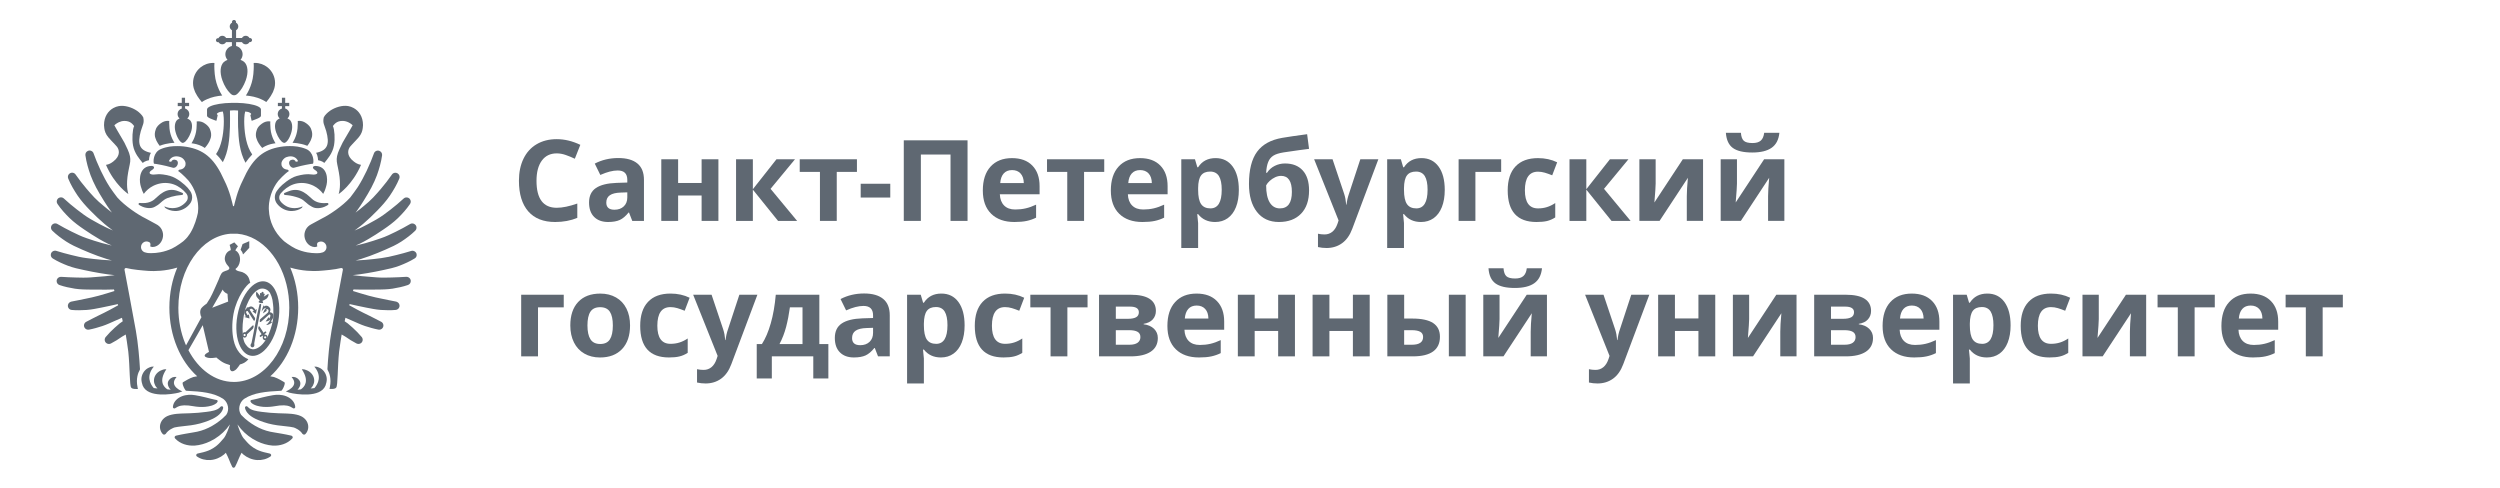<?xml version="1.0" encoding="UTF-8"?> <svg xmlns="http://www.w3.org/2000/svg" xmlns:xlink="http://www.w3.org/1999/xlink" version="1.1" id="Слой_1" x="0px" y="0px" viewBox="0 0 1434 280" style="enable-background:new 0 0 1434 280;" xml:space="preserve"> <style type="text/css"> .st0{fill:#5F6872;} </style> <g> <path class="st0" d="M319.35,87.98c-3.69,0-6.55,1.39-8.57,4.16c-2.02,2.77-3.04,6.63-3.04,11.58c0,10.31,3.87,15.46,11.61,15.46 c3.24,0,7.17-0.81,11.79-2.43v8.22c-3.79,1.58-8.03,2.37-12.71,2.37c-6.72,0-11.86-2.04-15.43-6.11 c-3.55-4.08-5.34-9.93-5.34-17.57c0-4.81,0.87-9.02,2.62-12.63c1.76-3.61,4.26-6.39,7.55-8.31c3.28-1.93,7.11-2.9,11.52-2.9 c4.49,0,8.99,1.09,13.53,3.26l-3.16,7.97c-1.73-0.82-3.46-1.54-5.22-2.15C322.76,88.29,321.04,87.98,319.35,87.98L319.35,87.98z"></path> <path class="st0" d="M359.82,110.33l-3.73,0.13c-2.81,0.08-4.9,0.59-6.26,1.52c-1.38,0.93-2.06,2.34-2.06,4.24 c0,2.72,1.57,4.08,4.68,4.08c2.24,0,4.02-0.65,5.36-1.93c1.34-1.28,2.01-2.99,2.01-5.12V110.33L359.82,110.33z M362.67,126.71 l-1.87-4.81h-0.25c-1.62,2.04-3.29,3.46-5.01,4.26c-1.72,0.78-3.96,1.18-6.72,1.18c-3.4,0-6.07-0.97-8.02-2.91 c-1.95-1.94-2.92-4.7-2.92-8.28c0-3.75,1.32-6.52,3.93-8.3c2.63-1.78,6.58-2.76,11.88-2.95l6.13-0.19v-1.55 c0-3.59-1.83-5.37-5.5-5.37c-2.83,0-6.15,0.85-9.97,2.56l-3.19-6.51c4.06-2.13,8.57-3.19,13.53-3.19c4.74,0,8.37,1.03,10.9,3.1 c2.53,2.07,3.79,5.2,3.79,9.42v23.55H362.67L362.67,126.71z"></path> <polygon class="st0" points="388.97,91.36 388.97,104.96 402.44,104.96 402.44,91.36 412.08,91.36 412.08,126.71 402.44,126.71 402.44,112.14 388.97,112.14 388.97,126.71 379.32,126.71 379.32,91.36 388.97,91.36 "></polygon> <polygon class="st0" points="445.38,91.36 456,91.36 441.99,108.31 457.23,126.71 446.29,126.71 431.84,108.78 431.84,126.71 422.2,126.71 422.2,91.36 431.84,91.36 431.84,108.53 445.38,91.36 "></polygon> <polygon class="st0" points="491.54,91.36 491.54,98.6 479.96,98.6 479.96,126.71 470.32,126.71 470.32,98.6 458.72,98.6 458.72,91.36 491.54,91.36 "></polygon> <polygon class="st0" points="493.69,113.31 493.69,105.4 510.66,105.4 510.66,113.31 493.69,113.31 "></polygon> <polygon class="st0" points="554.98,126.71 545.22,126.71 545.22,88.64 528.21,88.64 528.21,126.71 518.41,126.71 518.41,80.49 554.98,80.49 554.98,126.71 "></polygon> <path class="st0" d="M580.53,97.56c-2.04,0-3.64,0.65-4.81,1.94c-1.15,1.3-1.82,3.14-1.99,5.52h13.53 c-0.05-2.38-0.67-4.22-1.87-5.52C584.2,98.21,582.58,97.56,580.53,97.56L580.53,97.56z M581.9,127.34 c-5.69,0-10.14-1.57-13.34-4.71c-3.21-3.14-4.81-7.59-4.81-13.34c0-5.92,1.48-10.5,4.44-13.73c2.96-3.24,7.06-4.86,12.28-4.86 c4.99,0,8.89,1.42,11.67,4.27c2.78,2.85,4.17,6.78,4.17,11.79v4.68h-22.8c0.11,2.74,0.92,4.88,2.44,6.42 c1.52,1.54,3.64,2.31,6.39,2.31c2.12,0,4.14-0.22,6.03-0.66c1.9-0.44,3.88-1.15,5.94-2.12v7.46c-1.68,0.84-3.49,1.47-5.4,1.88 C586.99,127.13,584.65,127.34,581.9,127.34L581.9,127.34z"></path> <polygon class="st0" points="633.39,91.36 633.39,98.6 621.82,98.6 621.82,126.71 612.18,126.71 612.18,98.6 600.57,98.6 600.57,91.36 633.39,91.36 "></polygon> <path class="st0" d="M653.98,97.56c-2.05,0-3.66,0.65-4.81,1.94c-1.16,1.3-1.82,3.14-2,5.52h13.53c-0.04-2.38-0.66-4.22-1.86-5.52 C657.65,98.21,656.02,97.56,653.98,97.56L653.98,97.56z M655.33,127.34c-5.69,0-10.13-1.57-13.34-4.71 c-3.2-3.14-4.81-7.59-4.81-13.34c0-5.92,1.48-10.5,4.45-13.73c2.96-3.24,7.04-4.86,12.28-4.86c5,0,8.88,1.42,11.66,4.27 c2.78,2.85,4.17,6.78,4.17,11.79v4.68h-22.79c0.1,2.74,0.91,4.88,2.43,6.42c1.52,1.54,3.66,2.31,6.39,2.31 c2.14,0,4.15-0.22,6.04-0.66c1.9-0.44,3.87-1.15,5.94-2.12v7.46c-1.7,0.84-3.49,1.47-5.41,1.88 C660.44,127.13,658.1,127.34,655.33,127.34L655.33,127.34z"></path> <path class="st0" d="M694.16,98.41c-2.38,0-4.12,0.73-5.21,2.2c-1.1,1.46-1.67,3.88-1.7,7.25v1.04c0,3.79,0.56,6.51,1.7,8.16 c1.13,1.64,2.91,2.47,5.34,2.47c4.33,0,6.49-3.56,6.49-10.69c0-3.48-0.53-6.08-1.59-7.83C698.1,99.29,696.43,98.41,694.16,98.41 L694.16,98.41z M697,127.34c-4.14,0-7.41-1.5-9.76-4.52h-0.5c0.33,2.95,0.5,4.66,0.5,5.12v14.32h-9.65v-50.9h7.84l1.37,4.58h0.44 c2.25-3.5,5.59-5.25,10.02-5.25c4.17,0,7.44,1.61,9.8,4.84c2.36,3.22,3.54,7.7,3.54,13.44c0,3.78-0.54,7.05-1.65,9.83 c-1.1,2.78-2.69,4.9-4.73,6.36C702.17,126.62,699.77,127.34,697,127.34L697,127.34z"></path> <path class="st0" d="M734.16,119.53c4.56,0,6.86-3.15,6.86-9.45c0-6.13-2.06-9.2-6.2-9.2c-1.14,0-2.26,0.27-3.39,0.79 c-1.14,0.52-2.16,1.22-3.1,2.07c-0.94,0.86-1.63,1.71-2.07,2.58c0,4.28,0.68,7.55,2.04,9.81 C729.69,118.4,731.63,119.53,734.16,119.53L734.16,119.53z M716.41,105.53c0-8.11,1.55-14.27,4.65-18.48 c3.08-4.2,7.9-6.86,14.45-7.98c3.19-0.55,7.94-1.25,14.26-2.09l1.1,8.41c-2.73,0.32-7.6,0.99-14.56,2.02 c-2.66,0.42-4.65,1.06-5.95,1.9c-1.31,0.84-2.29,2.04-2.91,3.6c-0.65,1.56-1.05,3.64-1.19,6.23h0.47c1.13-1.73,2.59-3.05,4.43-3.98 c1.83-0.93,3.8-1.39,5.92-1.39c4.36,0,7.74,1.33,10.17,4c2.42,2.66,3.63,6.48,3.63,11.46c0,5.73-1.53,10.19-4.59,13.35 c-3.07,3.17-7.3,4.76-12.69,4.76c-5.4,0-9.61-1.93-12.63-5.8C717.94,117.67,716.41,112.34,716.41,105.53L716.41,105.53z"></path> <path class="st0" d="M753.79,91.36h10.56l6.68,19.89c0.57,1.73,0.95,3.78,1.15,6.13h0.19c0.24-2.17,0.69-4.22,1.37-6.13l6.54-19.89 h10.34l-14.96,39.87c-1.37,3.69-3.33,6.45-5.86,8.28c-2.54,1.83-5.52,2.75-8.9,2.75c-1.68,0-3.31-0.18-4.91-0.54v-7.65 c1.16,0.27,2.43,0.41,3.79,0.41c1.7,0,3.2-0.52,4.48-1.56c1.27-1.05,2.27-2.62,2.98-4.73l0.57-1.74L753.79,91.36L753.79,91.36z"></path> <path class="st0" d="M812.25,98.41c-2.39,0-4.12,0.73-5.22,2.2c-1.09,1.46-1.66,3.88-1.7,7.25v1.04c0,3.79,0.57,6.51,1.7,8.16 c1.12,1.64,2.91,2.47,5.36,2.47c4.31,0,6.47-3.56,6.47-10.69c0-3.48-0.53-6.08-1.59-7.83C816.19,99.29,814.53,98.41,812.25,98.41 L812.25,98.41z M815.09,127.34c-4.16,0-7.41-1.5-9.77-4.52h-0.5c0.34,2.95,0.5,4.66,0.5,5.12v14.32h-9.64v-50.9h7.85l1.35,4.58 h0.45c2.26-3.5,5.6-5.25,10.03-5.25c4.17,0,7.43,1.61,9.8,4.84c2.36,3.22,3.55,7.7,3.55,13.44c0,3.78-0.56,7.05-1.66,9.83 c-1.11,2.78-2.69,4.9-4.73,6.36C820.25,126.62,817.85,127.34,815.09,127.34L815.09,127.34z"></path> <polygon class="st0" points="861.07,91.36 861.07,98.6 846.29,98.6 846.29,126.71 836.66,126.71 836.66,91.36 861.07,91.36 "></polygon> <path class="st0" d="M881.33,127.34c-11.01,0-16.51-6.04-16.51-18.12c0-6.01,1.5-10.6,4.49-13.77c3-3.17,7.29-4.75,12.88-4.75 c4.08,0,7.75,0.8,11,2.4l-2.84,7.46c-1.52-0.61-2.94-1.11-4.24-1.5c-1.31-0.39-2.61-0.58-3.91-0.58c-5.02,0-7.52,3.56-7.52,10.69 c0,6.91,2.5,10.37,7.52,10.37c1.84,0,3.57-0.25,5.14-0.75c1.59-0.49,3.16-1.26,4.75-2.32v8.25c-1.56,0.99-3.14,1.68-4.72,2.06 C885.77,127.15,883.76,127.34,881.33,127.34L881.33,127.34z"></path> <polygon class="st0" points="923.44,91.36 934.07,91.36 920.06,108.31 935.3,126.71 924.37,126.71 909.91,108.78 909.91,126.71 900.27,126.71 900.27,91.36 909.91,91.36 909.91,108.53 923.44,91.36 "></polygon> <path class="st0" d="M949.68,91.36v13.97c0,1.47-0.24,5.08-0.72,10.81l16.31-24.79h11.6v35.35h-9.32v-14.1 c0-2.51,0.2-6.05,0.63-10.62l-16.25,24.72h-11.58V91.36H949.68L949.68,91.36z"></path> <path class="st0" d="M1020.66,76.16c-0.4,3.94-1.88,6.82-4.46,8.61c-2.57,1.81-6.27,2.71-11.13,2.71c-4.99,0-8.69-0.87-11.08-2.59 c-2.39-1.73-3.73-4.63-4.03-8.73h8.63c0.15,2.17,0.69,3.69,1.63,4.57c0.93,0.88,2.62,1.32,5.04,1.32c2.14,0,3.71-0.48,4.77-1.44 c1.04-0.95,1.67-2.43,1.91-4.44H1020.66L1020.66,76.16z M996.32,91.36v13.97c0,1.47-0.24,5.08-0.73,10.81l16.31-24.79h11.61v35.35 h-9.34v-14.1c0-2.51,0.22-6.05,0.63-10.62l-16.25,24.72h-11.57V91.36H996.32L996.32,91.36z"></path> <polygon class="st0" points="323.36,169.06 323.36,176.3 308.6,176.3 308.6,204.41 298.95,204.41 298.95,169.06 323.36,169.06 "></polygon> <path class="st0" d="M336.96,186.68c0,3.5,0.58,6.15,1.73,7.94c1.14,1.79,3.01,2.69,5.6,2.69c2.58,0,4.43-0.89,5.55-2.67 c1.13-1.78,1.69-4.43,1.69-7.95c0-3.5-0.57-6.12-1.71-7.87c-1.14-1.75-3.01-2.62-5.6-2.62c-2.57,0-4.43,0.87-5.56,2.6 C337.53,180.53,336.96,183.15,336.96,186.68L336.96,186.68z M361.4,186.68c0,5.75-1.52,10.26-4.55,13.5 c-3.04,3.24-7.26,4.87-12.68,4.87c-3.39,0-6.39-0.74-8.98-2.23c-2.59-1.48-4.58-3.62-5.97-6.4c-1.39-2.78-2.09-6.03-2.09-9.74 c0-5.77,1.5-10.26,4.51-13.47c3.02-3.21,7.26-4.81,12.71-4.81c3.4,0,6.39,0.74,8.98,2.21c2.59,1.47,4.59,3.59,5.98,6.35 C360.71,179.73,361.4,182.96,361.4,186.68L361.4,186.68z"></path> <path class="st0" d="M383.72,205.04c-11,0-16.5-6.04-16.5-18.12c0-6.01,1.49-10.6,4.49-13.77c2.98-3.17,7.29-4.76,12.86-4.76 c4.1,0,7.77,0.8,11,2.4l-2.84,7.46c-1.52-0.61-2.92-1.11-4.24-1.51c-1.3-0.38-2.6-0.58-3.92-0.58c-5.01,0-7.52,3.56-7.52,10.69 c0,6.91,2.52,10.37,7.52,10.37c1.86,0,3.58-0.25,5.16-0.75c1.58-0.49,3.16-1.26,4.74-2.32v8.25c-1.57,0.99-3.14,1.68-4.73,2.05 C388.15,204.85,386.14,205.04,383.72,205.04L383.72,205.04z"></path> <path class="st0" d="M397.6,169.06h10.56l6.68,19.89c0.57,1.73,0.96,3.78,1.16,6.13h0.19c0.24-2.17,0.68-4.22,1.37-6.13l6.54-19.89 h10.34l-14.96,39.87c-1.37,3.69-3.33,6.45-5.85,8.28c-2.54,1.83-5.51,2.75-8.9,2.75c-1.67,0-3.3-0.18-4.91-0.54v-7.65 c1.16,0.27,2.43,0.41,3.79,0.41c1.71,0,3.2-0.52,4.48-1.56c1.28-1.05,2.28-2.62,2.98-4.73l0.57-1.74L397.6,169.06L397.6,169.06z"></path> <path class="st0" d="M460.32,197.36V176.3h-7.23c-0.53,3.92-1.25,7.64-2.16,11.16c-0.92,3.52-2.19,6.82-3.82,9.9H460.32 L460.32,197.36z M475.16,217.09h-8.66v-12.68h-23.78v12.68h-8.66v-19.73h2.97c2.02-3.14,3.72-7.1,5.08-11.89 c1.38-4.79,2.33-10.26,2.88-16.41h24.98v28.3h5.18V217.09L475.16,217.09z"></path> <path class="st0" d="M500.79,188.03l-3.73,0.13c-2.8,0.08-4.88,0.59-6.26,1.52c-1.37,0.93-2.05,2.34-2.05,4.24 c0,2.72,1.56,4.08,4.68,4.08c2.23,0,4.02-0.64,5.36-1.93c1.33-1.28,2-2.99,2-5.12V188.03L500.79,188.03z M503.64,204.41l-1.86-4.81 h-0.25c-1.63,2.04-3.3,3.46-5.01,4.26c-1.72,0.78-3.96,1.18-6.73,1.18c-3.39,0-6.06-0.97-8-2.91c-1.96-1.94-2.93-4.7-2.93-8.28 c0-3.75,1.31-6.52,3.94-8.3c2.62-1.78,6.58-2.76,11.86-2.95l6.13-0.19v-1.55c0-3.59-1.83-5.38-5.5-5.38 c-2.82,0-6.15,0.85-9.95,2.56l-3.2-6.51c4.07-2.13,8.59-3.19,13.53-3.19c4.74,0,8.39,1.03,10.91,3.1c2.53,2.07,3.79,5.2,3.79,9.42 v23.55H503.64L503.64,204.41z"></path> <path class="st0" d="M536.87,176.11c-2.39,0-4.12,0.73-5.22,2.2c-1.09,1.46-1.66,3.88-1.71,7.25v1.04c0,3.79,0.57,6.51,1.69,8.16 c1.13,1.64,2.91,2.47,5.36,2.47c4.31,0,6.48-3.56,6.48-10.69c0-3.48-0.53-6.08-1.59-7.83 C540.82,176.99,539.15,176.11,536.87,176.11L536.87,176.11z M539.72,205.04c-4.16,0-7.41-1.5-9.78-4.52h-0.51 c0.34,2.95,0.51,4.66,0.51,5.12v14.32h-9.64v-50.9h7.84l1.35,4.58h0.44c2.26-3.5,5.6-5.25,10.03-5.25c4.17,0,7.44,1.61,9.8,4.84 c2.35,3.22,3.54,7.7,3.54,13.44c0,3.78-0.56,7.05-1.66,9.83c-1.11,2.78-2.69,4.9-4.73,6.36 C544.88,204.32,542.48,205.04,539.72,205.04L539.72,205.04z"></path> <path class="st0" d="M575.64,205.04c-11,0-16.5-6.04-16.5-18.12c0-6.01,1.49-10.6,4.49-13.77c2.98-3.17,7.29-4.76,12.86-4.76 c4.1,0,7.77,0.8,11,2.4l-2.84,7.46c-1.52-0.61-2.92-1.11-4.24-1.51c-1.3-0.38-2.6-0.58-3.92-0.58c-5.01,0-7.52,3.56-7.52,10.69 c0,6.91,2.52,10.37,7.52,10.37c1.86,0,3.58-0.25,5.16-0.75c1.58-0.49,3.16-1.26,4.74-2.32v8.25c-1.57,0.99-3.14,1.68-4.73,2.05 C580.06,204.85,578.05,205.04,575.64,205.04L575.64,205.04z"></path> <polygon class="st0" points="623.82,169.06 623.82,176.3 612.25,176.3 612.25,204.41 602.6,204.41 602.6,176.3 591,176.3 591,169.06 623.82,169.06 "></polygon> <path class="st0" d="M654.13,193.35c0-1.39-0.53-2.4-1.61-3.02c-1.08-0.63-2.69-0.94-4.84-0.94h-7.65v8.35h7.84 c2.05,0,3.6-0.39,4.67-1.15C653.6,195.82,654.13,194.74,654.13,193.35L654.13,193.35z M653.25,179.09c0-2.15-1.71-3.22-5.12-3.22 h-8.09v6.99h6.99c2.04,0,3.59-0.3,4.64-0.89C652.73,181.38,653.25,180.41,653.25,179.09L653.25,179.09z M663.02,178.33 c0,1.9-0.59,3.52-1.78,4.86c-1.2,1.33-2.95,2.19-5.27,2.57v0.25c2.52,0.3,4.5,1.16,5.97,2.57c1.45,1.43,2.19,3.18,2.19,5.27 c0,3.43-1.34,6.05-4.05,7.86c-2.69,1.8-6.55,2.7-11.57,2.7H630.4v-35.35h18.11c4.86,0,8.49,0.78,10.9,2.36 C661.81,172.99,663.02,175.29,663.02,178.33L663.02,178.33z"></path> <path class="st0" d="M686.42,175.26c-2.05,0-3.66,0.65-4.81,1.94c-1.16,1.3-1.82,3.14-2,5.52h13.53c-0.04-2.38-0.65-4.22-1.86-5.52 C690.08,175.91,688.45,175.26,686.42,175.26L686.42,175.26z M687.77,205.04c-5.69,0-10.13-1.57-13.34-4.71 c-3.2-3.14-4.81-7.59-4.81-13.34c0-5.92,1.48-10.5,4.45-13.73c2.96-3.24,7.04-4.86,12.28-4.86c4.99,0,8.88,1.42,11.66,4.27 c2.79,2.85,4.18,6.78,4.18,11.79v4.68H679.4c0.1,2.74,0.91,4.88,2.43,6.42c1.52,1.54,3.65,2.31,6.39,2.31 c2.14,0,4.15-0.22,6.05-0.66s3.87-1.15,5.94-2.12v7.46c-1.7,0.84-3.49,1.47-5.41,1.88C692.88,204.84,690.54,205.04,687.77,205.04 L687.77,205.04z"></path> <polygon class="st0" points="719.68,169.06 719.68,182.66 733.15,182.66 733.15,169.06 742.78,169.06 742.78,204.41 733.15,204.41 733.15,189.84 719.68,189.84 719.68,204.41 710.03,204.41 710.03,169.06 719.68,169.06 "></polygon> <polygon class="st0" points="762.55,169.06 762.55,182.66 776.02,182.66 776.02,169.06 785.66,169.06 785.66,204.41 776.02,204.41 776.02,189.84 762.55,189.84 762.55,204.41 752.9,204.41 752.9,169.06 762.55,169.06 "></polygon> <path class="st0" d="M840.71,204.41h-9.65v-35.35h9.65V204.41L840.71,204.41z M816.29,193.28c0-1.37-0.55-2.36-1.64-2.97 c-1.1-0.61-2.73-0.92-4.9-0.92h-4.33v8.35h4.45C814.16,197.74,816.29,196.25,816.29,193.28L816.29,193.28z M805.43,182.72h4.64 c5.4,0,9.39,0.87,11.99,2.59c2.59,1.73,3.89,4.34,3.89,7.84c0,3.73-1.29,6.54-3.89,8.43c-2.59,1.88-6.47,2.83-11.63,2.83h-14.65 v-35.35h9.65V182.72L805.43,182.72z"></path> <path class="st0" d="M884.49,153.86c-0.39,3.94-1.89,6.82-4.45,8.61c-2.58,1.81-6.29,2.71-11.13,2.71c-4.99,0-8.69-0.87-11.08-2.59 c-2.4-1.73-3.75-4.63-4.03-8.73h8.62c0.15,2.17,0.7,3.69,1.63,4.57c0.93,0.88,2.61,1.32,5.04,1.32c2.13,0,3.72-0.48,4.76-1.44 c1.05-0.96,1.69-2.43,1.92-4.44H884.49L884.49,153.86z M860.14,169.06v13.97c0,1.47-0.24,5.08-0.71,10.81l16.31-24.79h11.59v35.35 h-9.32v-14.1c0-2.51,0.2-6.05,0.63-10.62l-16.25,24.72h-11.58v-35.35H860.14L860.14,169.06z"></path> <path class="st0" d="M909.21,169.06h10.57l6.67,19.89c0.57,1.73,0.96,3.78,1.16,6.13h0.19c0.24-2.17,0.68-4.22,1.37-6.13 l6.53-19.89h10.35l-14.96,39.87c-1.37,3.69-3.33,6.45-5.86,8.28c-2.55,1.83-5.52,2.75-8.91,2.75c-1.67,0-3.3-0.18-4.9-0.54v-7.65 c1.16,0.27,2.43,0.41,3.79,0.41c1.7,0,3.2-0.52,4.47-1.56c1.28-1.05,2.28-2.62,2.99-4.73l0.57-1.74L909.21,169.06L909.21,169.06z"></path> <polygon class="st0" points="960.74,169.06 960.74,182.66 974.22,182.66 974.22,169.06 983.87,169.06 983.87,204.41 974.22,204.41 974.22,189.84 960.74,189.84 960.74,204.41 951.11,204.41 951.11,169.06 960.74,169.06 "></polygon> <path class="st0" d="M1003.31,169.06v13.97c0,1.47-0.25,5.08-0.72,10.81l16.31-24.79h11.59v35.35h-9.32v-14.1 c0-2.51,0.2-6.05,0.63-10.62l-16.25,24.72h-11.57v-35.35H1003.31L1003.31,169.06z"></path> <path class="st0" d="M1064.36,193.35c0-1.39-0.55-2.4-1.62-3.02c-1.07-0.63-2.68-0.94-4.83-0.94h-7.65v8.35h7.85 c2.03,0,3.59-0.39,4.67-1.15C1063.83,195.82,1064.36,194.74,1064.36,193.35L1064.36,193.35z M1063.47,179.09 c0-2.15-1.7-3.22-5.12-3.22h-8.09v6.99h6.98c2.04,0,3.59-0.3,4.66-0.89C1062.94,181.38,1063.47,180.41,1063.47,179.09 L1063.47,179.09z M1073.24,178.33c0,1.9-0.59,3.52-1.78,4.86c-1.19,1.33-2.95,2.19-5.26,2.57v0.25c2.5,0.3,4.49,1.16,5.96,2.57 c1.47,1.43,2.2,3.18,2.2,5.27c0,3.43-1.36,6.05-4.05,7.86c-2.7,1.8-6.56,2.7-11.57,2.7h-18.13v-35.35h18.13 c4.84,0,8.47,0.78,10.89,2.36C1072.03,172.99,1073.24,175.29,1073.24,178.33L1073.24,178.33z"></path> <path class="st0" d="M1096.63,175.26c-2.03,0-3.64,0.65-4.8,1.94c-1.15,1.3-1.82,3.14-1.99,5.52h13.54 c-0.05-2.38-0.68-4.22-1.88-5.52C1100.3,175.91,1098.69,175.26,1096.63,175.26L1096.63,175.26z M1098,205.04 c-5.69,0-10.14-1.57-13.34-4.71c-3.21-3.14-4.8-7.59-4.8-13.34c0-5.92,1.48-10.5,4.44-13.73c2.96-3.24,7.06-4.86,12.28-4.86 c4.99,0,8.89,1.42,11.68,4.27c2.78,2.85,4.17,6.78,4.17,11.79v4.68h-22.8c0.12,2.74,0.93,4.88,2.45,6.42 c1.51,1.54,3.64,2.31,6.38,2.31c2.13,0,4.14-0.22,6.04-0.66c1.9-0.44,3.88-1.15,5.94-2.12v7.46c-1.68,0.84-3.49,1.47-5.4,1.88 C1103.1,204.84,1100.76,205.04,1098,205.04L1098,205.04z"></path> <path class="st0" d="M1136.82,176.11c-2.38,0-4.12,0.73-5.22,2.2c-1.08,1.46-1.65,3.88-1.7,7.25v1.04c0,3.79,0.57,6.51,1.7,8.16 c1.13,1.64,2.91,2.47,5.36,2.47c4.32,0,6.48-3.56,6.48-10.69c0-3.48-0.53-6.08-1.59-7.83 C1140.77,176.99,1139.1,176.11,1136.82,176.11L1136.82,176.11z M1139.67,205.04c-4.16,0-7.41-1.5-9.78-4.52h-0.5 c0.34,2.95,0.5,4.66,0.5,5.12v14.32h-9.63v-50.9h7.84l1.36,4.58h0.44c2.26-3.5,5.6-5.25,10.03-5.25c4.18,0,7.44,1.61,9.81,4.84 c2.35,3.22,3.54,7.7,3.54,13.44c0,3.78-0.56,7.05-1.66,9.83c-1.11,2.78-2.69,4.9-4.73,6.36 C1144.83,204.32,1142.43,205.04,1139.67,205.04L1139.67,205.04z"></path> <path class="st0" d="M1175.59,205.04c-11.01,0-16.51-6.04-16.51-18.12c0-6.01,1.49-10.6,4.49-13.77c2.98-3.17,7.29-4.76,12.86-4.76 c4.1,0,7.76,0.8,11.01,2.4l-2.85,7.46c-1.52-0.61-2.92-1.11-4.23-1.51c-1.3-0.38-2.6-0.58-3.92-0.58c-5,0-7.52,3.56-7.52,10.69 c0,6.91,2.52,10.37,7.52,10.37c1.86,0,3.58-0.25,5.16-0.75c1.59-0.49,3.16-1.26,4.75-2.32v8.25c-1.58,0.99-3.14,1.68-4.74,2.05 C1180.02,204.85,1178,205.04,1175.59,205.04L1175.59,205.04z"></path> <path class="st0" d="M1203.86,169.06v13.97c0,1.47-0.25,5.08-0.73,10.81l16.31-24.79h11.6v35.35h-9.33v-14.1 c0-2.51,0.22-6.05,0.63-10.62l-16.25,24.72h-11.58v-35.35H1203.86L1203.86,169.06z"></path> <polygon class="st0" points="1270.4,169.06 1270.4,176.3 1258.83,176.3 1258.83,204.41 1249.19,204.41 1249.19,176.3 1237.58,176.3 1237.58,169.06 1270.4,169.06 "></polygon> <path class="st0" d="M1290.99,175.26c-2.05,0-3.66,0.65-4.8,1.94c-1.16,1.3-1.82,3.14-2,5.52h13.53c-0.04-2.38-0.66-4.22-1.86-5.52 C1294.65,175.91,1293.02,175.26,1290.99,175.26L1290.99,175.26z M1292.34,205.04c-5.69,0-10.14-1.57-13.34-4.71 c-3.2-3.14-4.8-7.59-4.8-13.34c0-5.92,1.48-10.5,4.45-13.73c2.96-3.24,7.05-4.86,12.28-4.86c4.99,0,8.88,1.42,11.66,4.27 c2.79,2.85,4.18,6.78,4.18,11.79v4.68h-22.79c0.1,2.74,0.92,4.88,2.43,6.42c1.52,1.54,3.66,2.31,6.39,2.31 c2.14,0,4.15-0.22,6.05-0.66c1.9-0.44,3.87-1.15,5.94-2.12v7.46c-1.7,0.84-3.49,1.47-5.42,1.88 C1297.45,204.84,1295.11,205.04,1292.34,205.04L1292.34,205.04z"></path> <polygon class="st0" points="1343.85,169.06 1343.85,176.3 1332.28,176.3 1332.28,204.41 1322.62,204.41 1322.62,176.3 1311.03,176.3 1311.03,169.06 1343.85,169.06 "></polygon> <path class="st0" d="M111.81,52.5c0.07,0.18,0.15,0.35,0.22,0.51c1.32,2.81,3.73,5.52,3.73,5.52s0.03-0.02,0.04-0.03l0.01,0.01 c0,0,0.35-0.26,1.05-0.66c0.24-0.13,0.52-0.29,0.84-0.45c0.76-0.38,1.76-0.82,2.99-1.26c2.91-1.03,6.78-1.35,6.78-1.35 s-3.61-5.02-4.29-12.27c-0.38-4.11-0.23-6.26-0.18-6.39c-0.24-0.02-0.49-0.04-0.73-0.04c-2.74,0-5.25,0.96-7.23,2.55 c-0.05,0.04-0.1,0.08-0.15,0.12c-2.55,2.12-4.17,5.31-4.17,8.88c0,0.99,0.14,1.95,0.38,2.88C111.29,51.1,111.55,51.86,111.81,52.5 L111.81,52.5z"></path> <path class="st0" d="M181.3,87.66c1.18,1.87,1.12,4.22,1.12,4.22c0.02,0,2.39,0.41,3.56,1.58c0,0,0.18-0.18,0.21-0.21 c1.6-1.97,4.55-5.2,5.4-9.88c0.69-3.82,0.25-9.16-0.56-10.87c-0.03-0.06-0.05-0.15-0.09-0.21c0.76-0.89,2.03-2.94,5.52-2.94 c1.28,0,2.43,0.35,3.35,0.79c1.53,0.74,2.48,1.71,2.48,1.71s-3.01,5.37-4.59,7.92c-0.81,1.31-1.39,2.32-3.02,5.9 c-1.35,2.98-1.72,4.96-1.48,7.09c0.2,1.79,1.15,5.22,1.56,8.66c0.79,6.6-0.51,9.83-0.51,9.83s0.03-0.02,0.08-0.05 c-0.01,0.03-0.03,0.08-0.03,0.08s7.83-5.17,12.78-16.71c-0.02,0-0.03-0.01-0.05-0.01c0,0,0-0.01,0.01-0.01 c-0.92-0.17-1.65-0.42-2.31-0.75c-0.65-0.33-1.23-0.73-1.84-1.2c-4.38-3.35-3.39-6.91-1.97-8.59c0.41-0.48,0.83-0.94,1.26-1.4 c1.1-1.18,2.29-2.36,3.54-3.82c1.58-1.84,2.15-3.68,2.35-5.31c0.07-0.56,0.15-1.12,0.15-1.7c0-4.86-2.35-8.16-5.36-9.82 c-1-0.56-2.06-0.93-3.14-1.12c-3.36-0.58-7.47,0.68-10.47,2.73c-1.14,0.78-3.03,2.51-3.56,3.81c-0.66,3.27,0.32,4.1,1.31,7.49 c0.02,0.07,0.06,0.12,0.08,0.19C189.15,82.59,188.09,86.23,181.3,87.66L181.3,87.66z"></path> <path class="st0" d="M147.7,80.94c0.88,1.88,2.5,3.69,2.5,3.69s0.01-0.01,0.02-0.01c0.01,0.01,0.24,0.24,0.24,0.24 s0.89-0.78,3.21-1.68c1.93-0.75,4.38-1.01,4.38-1.01s-2.41-3.36-2.87-8.21c-0.26-2.81-0.15-4.27-0.12-4.29c-0.02,0-0.04,0-0.05,0 l0-0.02c-1.23-0.21-2.5,0.03-3.67,0.59c-0.81,0.45-1.52,0.94-2.12,1.48c-1.04,0.93-1.74,1.97-2.01,3.08 c-0.43,1.19-0.58,2.5-0.33,3.85C146.91,78.76,147.33,80.16,147.7,80.94L147.7,80.94z"></path> <path class="st0" d="M158.42,75.97c1.05,2.91,2.77,5.35,4.11,5.86c0.21,0.09,0.4,0.14,0.59,0.14h0c1.38-0.16,3.21-2.95,4.09-6.36 c0.83-3.19,0.27-5.86-1.13-6.99c-0.32-0.24-0.67-0.44-1.04-0.61c-0.06-0.03-0.13-0.04-0.19-0.06c0.69-0.62,1.16-1.5,1.16-2.5 c0-1.55-1.02-2.81-2.42-3.21v-1.36h2.32v-1.87h-2.32v-2.95h-1.88v2.95h-2.32v1.87h2.32v1.36c-1.39,0.4-2.4,1.66-2.4,3.21 c0,0.99,0.44,1.86,1.12,2.48c-0.56,0.24-1.07,0.57-1.52,0.97C157.63,70.16,157.31,72.86,158.42,75.97L158.42,75.97z"></path> <path class="st0" d="M167.85,81.92c0,0,4.12,0.03,8.23,1.64c0.07,0.03,0.12,0.07,0.19,0.1c0.55-0.7,1.35-1.81,1.88-2.95 c0.37-0.78,0.79-2.18,0.81-2.3c0.25-1.36,0.1-2.66-0.33-3.85c-0.27-1.11-0.97-2.15-2.01-3.08c-0.6-0.53-1.31-1.03-2.12-1.48 c-0.01,0-0.02-0.01-0.03-0.01c-0.01,0-0.01-0.01-0.02-0.01c-1.17-0.55-2.44-0.79-3.67-0.59c0.03,0.02,0.14,1.48-0.12,4.29 c-0.45,4.85-2.87,8.21-2.87,8.21s0.04,0,0.06,0.01L167.85,81.92L167.85,81.92z"></path> <path class="st0" d="M141.03,54.78c0,0,3.87,0.32,6.78,1.35c1.23,0.44,2.22,0.87,2.99,1.26c0.32,0.16,0.6,0.31,0.84,0.45 c0.7,0.4,1.05,0.66,1.05,0.66l0.01-0.01c0.02,0.01,0.04,0.03,0.04,0.03s2.41-2.71,3.73-5.52c0.07-0.15,0.15-0.33,0.22-0.51 c0.26-0.64,0.52-1.4,0.71-1.98c0.24-0.92,0.38-1.88,0.38-2.88c0-3.57-1.62-6.76-4.17-8.88c-0.05-0.04-0.1-0.08-0.15-0.12 c-1.98-1.59-4.49-2.55-7.23-2.55c-0.25,0-0.49,0.02-0.73,0.04c0.04,0.12,0.2,2.28-0.18,6.39 C144.64,49.77,141.03,54.78,141.03,54.78L141.03,54.78z"></path> <path class="st0" d="M143.59,65.93c0,0,0.45,2.26,0.72,3.28c0.02,0,0.28,0.01,0.28,0.02c1.72-0.69,5.1-1.7,5.1-2.83v-2.86v-0.75 c0-0.65-0.66-1.27-1.83-1.81c-2.38-1.11-6.85-1.88-11.92-1.98L132.99,59c-5.24,0.06-9.94,0.84-12.39,1.99 c-1.17,0.54-1.85,1.15-1.85,1.81v0.75v2.86c0,1.13,3.41,2.14,5.13,2.83c0-0.01,0.28-0.03,0.29-0.02c0.27-1.01,0.73-3.28,0.73-3.28 s-0.37-0.15-0.44-0.3c-0.21-0.45,0.17-0.71,0.81-1.07c0.63-0.35,1.68-0.55,2.57-0.59c0.54,1.98,0.62,5.09,0.5,7.76 c-0.23,5.35-1.25,12.07-4.42,16.64c1.21,1.17,2.54,2.69,3.9,4.64c3.29-6.31,3.81-13.21,4.08-20.32c0.12-3.13,0-6.79,0-9.3 c0.31,0,1.32-0.13,2.34-0.13c1.01,0,2.02,0.12,2.32,0.13c0,2.51-0.12,6.17,0,9.3c0.28,7.23,0.8,14.26,4.25,20.66 c1.25-1.83,2.48-3.3,3.61-4.46c0.08-0.11,0.15-0.22,0.24-0.33c-3.27-4.57-4.29-11.41-4.53-16.83c-0.12-2.67-0.04-5.78,0.5-7.76 c0.89,0.03,1.94,0.24,2.57,0.59c0.64,0.36,1.02,0.62,0.81,1.07C143.96,65.78,143.59,65.93,143.59,65.93L143.59,65.93z"></path> <path class="st0" d="M187.92,116.46c-0.02,0-0.03-0.02-0.05-0.02c-0.05-0.01-0.1-0.02-0.15-0.02l-0.08,0.01 c-0.19,0.02-0.36,0.04-0.54,0.05c-1.88,0.12-3.71-0.02-5.22-0.61c-0.86-0.28-1.59-0.77-2.31-1.27c-0.17-0.14-2.08-1.83-2.43-2.15 c-1.39-1.3-4.01-3.2-6.71-3.47c-3.05-0.3-5,0.81-7.19,1.68c-0.2,0.08-0.36,0.28-0.38,0.52c-0.01,0.26,0.13,0.48,0.36,0.58 c0.08,0.04,0.16,0.07,0.25,0.08c2.17,0.15,4.23,0.52,6.19,1.1c1.45,0.44,2.89,0.91,4.03,1.72c1.5,1.07,2.79,2.42,3.65,2.97 c1.12,0.71,2.11,1.39,3.39,1.65c1.35,0.23,2.75,0.13,4.06-0.21c0.06-0.02,0.12-0.04,0.17-0.05c0.35-0.09,0.68-0.22,1.02-0.34 c0.46-0.18,0.9-0.39,1.31-0.63c0.02-0.01,0.03-0.02,0.05-0.03c0.27-0.16,0.55-0.29,0.8-0.47c0.01-0.01,0.02-0.01,0.02-0.01 c0.16-0.12,0.25-0.32,0.23-0.53C188.4,116.71,188.19,116.5,187.92,116.46C187.93,116.46,187.92,116.46,187.92,116.46L187.92,116.46 z"></path> <path class="st0" d="M179.54,96.3c0.14,0.43,0.6,0.89,1.11,1.19c1.63,0.95,2.21,2.34-0.23,2.63c-1.78,0.21-3.63-0.98-10.21,0.83 c-3.86,1.06-8.4,4.95-9.98,6.75c-0.49,0.56-0.99,1.2-1.46,1.88c-1.53,2.2-1.51,5.17,0.14,7.28c0.98,1.26,2.08,2.07,2.4,2.29 c5.77,3.91,11.19,0.67,11.78,0.08c0.47-0.47,0.5-0.66,0.41-0.78c-0.01-0.01-0.03-0.01-0.04-0.02c0,0-0.01,0-0.01,0 c0,0,0-0.01,0-0.01c-0.01-0.01-1.83,0.97-4.4,0.97c-1.45,0-2.94-0.25-4.17-0.81c-0.9-0.41-2.99-1.53-4.22-3.5 c-0.8-1.28-0.63-2.93,0.33-4.09c0.97-1.16,2.14-2.26,3.24-3.07c2.48-1.82,5.32-2.92,8.62-2.97c0.08,0,0.16-0.01,0.24-0.01 c1.66,0,3.25,0.29,4.74,0.78c0.76,0.25,1.48,0.55,2.18,0.91c2.12,1.09,3.95,2.64,5.35,4.54c0-0.01,0.01-0.01,0.01-0.02 c0.01,0.02,0.03,0.03,0.04,0.04c0.54-0.92,1.15-2.3,1.66-4.22c0.09-0.34,0.18-0.69,0.27-1.06c0.73-3.23,0.52-10.74-6.62-10.74 c-0.13,0-0.26,0.06-0.39,0.09C179.58,95.46,179.4,95.86,179.54,96.3L179.54,96.3z"></path> <path class="st0" d="M62.17,78.8c1.25,1.46,2.44,2.64,3.54,3.82c0.43,0.46,0.86,0.93,1.26,1.4c1.43,1.68,2.41,5.24-1.97,8.59 c-0.61,0.47-1.19,0.87-1.84,1.2c-0.66,0.33-1.39,0.58-2.31,0.75c0,0,0,0.01,0,0.01c-0.02,0-0.03,0.01-0.05,0.01 c4.95,11.54,12.78,16.71,12.78,16.71s-0.02-0.05-0.03-0.08c0.04,0.03,0.08,0.05,0.08,0.05s-1.3-3.22-0.51-9.83 c0.41-3.44,1.36-6.87,1.56-8.66c0.23-2.14-0.13-4.11-1.48-7.09c-1.62-3.58-2.21-4.59-3.02-5.9c-1.58-2.55-4.59-7.92-4.59-7.92 s0.94-0.97,2.48-1.71c0.93-0.44,2.07-0.79,3.35-0.79c3.5,0,4.76,2.05,5.52,2.94c-0.03,0.05-0.05,0.14-0.08,0.21 c-0.81,1.71-1.25,7.05-0.56,10.87c0.85,4.68,3.8,7.91,5.4,9.88c0.03,0.03,0.21,0.21,0.21,0.21c1.17-1.17,3.54-1.58,3.56-1.58 c0,0-0.06-2.35,1.12-4.22c-6.79-1.43-7.84-5.07-5.79-12.6c0.02-0.07,0.06-0.12,0.08-0.19c0.99-3.38,1.97-4.21,1.31-7.49 c-0.53-1.3-2.41-3.03-3.56-3.81c-3-2.04-7.11-3.31-10.47-2.73c-1.08,0.19-2.15,0.56-3.14,1.12c-3,1.66-5.36,4.96-5.36,9.82 c0,0.58,0.08,1.14,0.15,1.7C60.01,75.11,60.59,76.95,62.17,78.8L62.17,78.8z"></path> <path class="st0" d="M109.83,82.18c0,0,2.46,0.26,4.38,1.01c2.33,0.9,3.21,1.68,3.21,1.68s0.23-0.23,0.24-0.24 c0,0,0.02,0.01,0.02,0.01s1.62-1.82,2.5-3.69c0.37-0.78,0.79-2.18,0.81-2.3c0.25-1.36,0.1-2.67-0.33-3.85 c-0.27-1.11-0.97-2.15-2.01-3.08c-0.6-0.53-1.31-1.03-2.12-1.48c-1.17-0.55-2.44-0.79-3.67-0.59l0,0.02c-0.02,0-0.04,0-0.05,0 c0.03,0.02,0.14,1.48-0.12,4.29C112.24,78.82,109.83,82.18,109.83,82.18L109.83,82.18z"></path> <path class="st0" d="M104.77,81.97L104.77,81.97c0.19,0,0.38-0.05,0.59-0.14c1.34-0.51,3.06-2.95,4.11-5.86 c1.11-3.11,0.79-5.82-0.51-7.06c-0.45-0.4-0.99-0.7-1.56-0.94c0.7-0.62,1.17-1.51,1.17-2.51c0-1.55-1.02-2.81-2.42-3.21v-1.36h2.32 v-1.87h-2.32v-2.95h-1.88v2.95h-2.32v1.87h2.32v1.36c-1.39,0.4-2.4,1.66-2.4,3.21c0,1,0.45,1.89,1.15,2.51 c-0.06,0.02-0.12,0.03-0.18,0.06c-0.37,0.16-0.72,0.37-1.04,0.61c-1.4,1.13-1.96,3.8-1.13,6.99 C101.56,79.02,103.39,81.81,104.77,81.97L104.77,81.97z"></path> <path class="st0" d="M89.73,80.71c0.53,1.14,1.33,2.24,1.88,2.95c0.07-0.03,0.12-0.07,0.19-0.1c4.11-1.61,8.23-1.64,8.23-1.64 l-0.01-0.02c0.02,0,0.06-0.01,0.06-0.01s-2.41-3.36-2.87-8.21c-0.26-2.81-0.14-4.27-0.12-4.29c-1.23-0.21-2.5,0.03-3.67,0.59 c-0.01,0-0.01,0.01-0.02,0.01c-0.01,0-0.02,0.01-0.03,0.01c-0.81,0.45-1.52,0.94-2.12,1.48c-1.04,0.93-1.74,1.97-2.01,3.08 c-0.43,1.19-0.58,2.5-0.33,3.85C88.94,78.53,89.36,79.93,89.73,80.71L89.73,80.71z"></path> <path class="st0" d="M104.41,111.82c0.09-0.01,0.18-0.04,0.25-0.08c0.22-0.1,0.37-0.32,0.36-0.58c-0.02-0.23-0.17-0.43-0.38-0.52 c-2.19-0.86-4.14-1.98-7.19-1.68c-2.71,0.27-5.33,2.17-6.71,3.47c-0.34,0.32-2.26,2.01-2.43,2.15c-0.72,0.51-1.45,0.99-2.31,1.27 c-1.51,0.59-3.34,0.73-5.22,0.61c-0.18-0.02-0.35-0.04-0.54-0.05l-0.08-0.01c-0.05,0-0.1,0.01-0.15,0.02 c-0.02,0-0.03,0.02-0.05,0.02c0,0,0,0,0,0c-0.26,0.04-0.47,0.25-0.49,0.52c-0.02,0.21,0.07,0.41,0.23,0.53 c0.01,0.01,0.02,0.01,0.02,0.01c0.25,0.19,0.53,0.32,0.8,0.47c0.02,0.01,0.03,0.02,0.05,0.03c0.41,0.24,0.86,0.45,1.31,0.63 c0.34,0.13,0.67,0.26,1.02,0.34c0.06,0.02,0.12,0.04,0.17,0.05c1.31,0.34,2.72,0.44,4.06,0.21c1.28-0.26,2.27-0.94,3.39-1.65 c0.86-0.55,2.15-1.9,3.65-2.97c1.14-0.81,2.58-1.28,4.03-1.72C100.18,112.35,102.24,111.98,104.41,111.82L104.41,111.82z"></path> <path class="st0" d="M80.52,105.91c0.08,0.37,0.17,0.72,0.27,1.06c0.52,1.93,1.12,3.31,1.66,4.22c0.01-0.02,0.03-0.03,0.04-0.04 c0,0.01,0.01,0.01,0.01,0.02c1.4-1.9,3.23-3.46,5.35-4.54c0.7-0.35,1.43-0.66,2.18-0.91c1.5-0.49,3.08-0.78,4.75-0.78 c0.08,0,0.16,0.01,0.24,0.01c3.3,0.05,6.15,1.15,8.62,2.97c1.1,0.81,2.27,1.91,3.24,3.07c0.96,1.16,1.13,2.81,0.33,4.09 c-1.23,1.97-3.32,3.09-4.22,3.5c-1.23,0.55-2.72,0.81-4.17,0.81c-2.56,0-4.38-0.98-4.4-0.97c0,0,0,0.01,0,0.01c0,0-0.01,0-0.01,0 c-0.01,0.01-0.03,0.01-0.04,0.02c-0.09,0.12-0.06,0.31,0.41,0.78c0.59,0.59,6.01,3.83,11.78-0.08c0.32-0.22,1.42-1.03,2.4-2.29 c1.65-2.11,1.67-5.08,0.14-7.28c-0.47-0.68-0.97-1.32-1.46-1.88c-1.58-1.79-6.12-5.69-9.98-6.75c-6.58-1.81-8.43-0.62-10.21-0.83 c-2.44-0.29-1.86-1.68-0.23-2.63c0.52-0.3,0.98-0.76,1.11-1.19c0.14-0.43-0.04-0.84-0.8-1.05c-0.13-0.03-0.26-0.09-0.39-0.09 C80,95.16,79.79,102.67,80.52,105.91L80.52,105.91z"></path> <path class="st0" d="M167.41,216.07l0.01,0.08c0.01,0,0.03,0,0.04,0C167.44,216.12,167.43,216.09,167.41,216.07L167.41,216.07z"></path> <path class="st0" d="M138,143.26c0.24,0.47,1.18,1.23,1.38,2.68c0.02,0.15,3.6-3.8,3.6-3.8v-3.8l-3.82,1.61L138,143.26L138,143.26z "></path> <path class="st0" d="M114.67,242.92c1.73-0.46,3.31-1,4.98-1.64c0.83-0.32,1.66-0.68,2.48-1.1c0.83-0.42,1.66-0.9,2.46-1.47 c0.79-0.55,1.52-1.25,2.14-2.03c0.32-0.39,0.57-0.82,0.8-1.28c0.11-0.24,0.23-0.49,0.31-0.72l0.15-0.62l0.01-0.02 c0.11-0.45-0.16-0.91-0.61-1.02c-0.18-0.04-0.35-0.02-0.5,0.04c-0.15,0.05-0.29,0.13-0.39,0.25c-0.52,0.61-1.08,1.04-1.69,1.36 c-0.6,0.32-1.23,0.54-1.92,0.76c-1.39,0.41-2.93,0.62-4.5,0.82c-1.55,0.2-3.23,0.37-4.77,0.52c-1.54,0.14-3.11,0.22-4.71,0.27 l-4.94,0.16c-1.72,0.09-3.5,0.18-5.55,0.65c-0.78,0.19-1.62,0.42-2.48,0.83c-0.29,0.13-0.58,0.29-0.87,0.47 c-1.12,0.7-2.24,1.84-2.79,3.16c-0.58,1.32-0.64,2.63-0.42,3.74c0.26,1.12,0.71,2.08,1.51,2.92c0.32,0.33,0.8,0.41,1.21,0.24 c0.14-0.05,0.49-0.35,0.49-0.35c1.42-2.3,4.47-3.53,5.06-3.68c2.46-0.57,5.98-0.73,9.37-1.23 C111.2,243.7,112.93,243.38,114.67,242.92L114.67,242.92z"></path> <path class="st0" d="M99.18,233.41c-0.03,0.46,0.31,0.85,0.77,0.88c0.19,0.01,0.37-0.04,0.52-0.14l0.03-0.02c0.01,0,0.02,0,0.02,0 l0.27-0.18c0.39-0.27,0.79-0.48,1.19-0.67c1.22-0.55,2.44-0.75,3.65-0.78c1.66-0.05,3.35,0.15,5.29,0.5 c2.09,0.38,4.45,0.55,6.74,0.36c1.16-0.09,2.34-0.31,3.53-0.63c0.59-0.2,1.2-0.4,1.81-0.72c0.01,0,0.01-0.01,0.01-0.01 c0.02-0.01,0.03-0.01,0.04-0.02c0.56-0.32,1.36-0.73,1.75-1.6c0.15-0.34,0-0.74-0.34-0.89c-0.05-0.02-0.1-0.04-0.16-0.05 c0,0-2.33-0.44-3.27-0.71l-2.96-0.76c-2.03-0.5-3.96-0.93-6.13-1.29c-2.31-0.4-5.05-0.38-7.6,0.61c-0.32,0.12-0.64,0.27-0.95,0.43 C101.22,228.84,99.35,230.85,99.18,233.41L99.18,233.41z"></path> <path class="st0" d="M102.51,225.23c0.11-0.03,1.46-0.51,2.11-0.73c0,0-0.02,0-0.02-0.01c0.02-0.01-7.99-2.9-3.44-8.06l0.02-0.2 c-0.01,0.02-0.02-0.04-0.04-0.02c-0.76-0.1-1.54-0.03-2.25,0.26c-0.71,0.29-1.34,0.76-1.86,1.4c-2.18,2.7,0.81,5.63,0.89,5.68 c-0.45-0.03-1.52-0.19-1.96-0.24c-1.94-1.32-5.15-4.59-0.54-11.49c-0.12-0.02-0.23-0.02-0.35-0.03c-0.66-0.03-1.32,0.09-1.93,0.36 c-0.36,0.12-0.7,0.26-1.03,0.42c-2.27,1.1-3.81,3.25-3.81,5.74c0,1.02,0.28,1.96,0.73,2.82c0.33,0.62,0.78,1.18,1.3,1.67 c-0.34-0.03-1.81-0.12-2.16-0.22c-2.11-2.43-4.44-6.97,0.06-12.28c-0.12-0.02-0.23-0.02-0.35-0.03c-0.66-0.03-1.32,0.1-1.93,0.37 c-0.41,0.15-0.78,0.33-1.14,0.53c-2.49,1.42-3.71,4.15-3.71,6.39c0,1.01,0.37,2.67,0.73,3.57 C84.78,228.38,98.74,226.18,102.51,225.23L102.51,225.23z"></path> <path class="st0" d="M173.48,239.15c-0.29-0.18-0.58-0.33-0.87-0.47c-0.86-0.41-1.7-0.64-2.48-0.83c-2.05-0.47-3.84-0.56-5.55-0.65 l-4.94-0.16c-1.59-0.06-3.17-0.13-4.71-0.27c-1.54-0.15-3.22-0.32-4.77-0.52c-1.57-0.2-3.11-0.41-4.5-0.82 c-0.69-0.21-1.32-0.44-1.92-0.76c-0.6-0.33-1.16-0.75-1.69-1.36c-0.1-0.12-0.24-0.21-0.39-0.25c-0.16-0.06-0.33-0.09-0.5-0.04 c-0.45,0.11-0.73,0.57-0.61,1.02l0.01,0.02l0.15,0.62c0.08,0.23,0.2,0.48,0.31,0.72c0.23,0.46,0.48,0.89,0.8,1.28 c0.62,0.79,1.35,1.48,2.14,2.03c0.8,0.56,1.62,1.05,2.46,1.47c0.82,0.42,1.65,0.78,2.48,1.1c1.68,0.64,3.25,1.17,4.98,1.64 c1.74,0.46,3.47,0.78,5.19,1.03c3.39,0.5,6.9,0.65,9.36,1.23c0.59,0.14,3.64,1.38,5.06,3.68c0,0,0.35,0.3,0.49,0.35 c0.4,0.17,0.89,0.1,1.21-0.24c0.8-0.84,1.26-1.8,1.51-2.92c0.23-1.11,0.16-2.43-0.42-3.74 C175.72,240.98,174.6,239.85,173.48,239.15L173.48,239.15z"></path> <path class="st0" d="M145.49,231.98c0.01,0.01,0.02,0.01,0.03,0.01c0.01,0,0.01,0.01,0.01,0.01c0.62,0.33,1.23,0.53,1.82,0.73 c1.19,0.32,2.37,0.55,3.53,0.63c2.29,0.19,4.65,0.01,6.74-0.36c1.94-0.35,3.63-0.55,5.29-0.5c1.21,0.03,2.43,0.23,3.65,0.78 c0.4,0.18,0.79,0.4,1.19,0.67l0.26,0.18c0.01,0,0.02,0,0.02,0l0.03,0.02c0.15,0.1,0.33,0.15,0.52,0.14 c0.46-0.03,0.8-0.42,0.77-0.88c-0.17-2.56-2.04-4.58-4.22-5.69c-0.31-0.16-0.63-0.31-0.95-0.43c-2.55-1-5.29-1.01-7.6-0.61 c-2.17,0.37-4.1,0.8-6.13,1.29l-2.96,0.76c-0.95,0.27-3.27,0.71-3.27,0.71c-0.05,0.01-0.11,0.03-0.16,0.05 c-0.34,0.15-0.49,0.55-0.34,0.89C144.14,231.25,144.93,231.66,145.49,231.98L145.49,231.98z"></path> <path class="st0" d="M183.73,211.19c-0.35-0.21-0.73-0.38-1.14-0.53c-0.61-0.27-1.27-0.4-1.93-0.37c-0.12,0.01-0.23,0.01-0.35,0.03 c4.5,5.31,2.17,9.85,0.06,12.28c-0.35,0.1-1.82,0.19-2.16,0.22c0.52-0.49,0.97-1.05,1.3-1.67c0.46-0.86,0.73-1.81,0.73-2.82 c0-2.49-1.55-4.63-3.81-5.74c-0.33-0.16-0.67-0.31-1.03-0.42c-0.61-0.27-1.26-0.4-1.93-0.36c-0.12,0.01-0.23,0.01-0.35,0.03 c4.61,6.9,1.39,10.17-0.54,11.49c-0.45,0.05-1.52,0.21-1.96,0.24c0.08-0.06,3.07-2.98,0.89-5.68c-0.52-0.64-1.15-1.11-1.86-1.4 c-0.71-0.29-1.49-0.36-2.25-0.26c-0.01-0.02-0.02,0.04-0.04,0.02l0.02,0.2c4.55,5.16-3.47,8.06-3.44,8.06l-0.02,0.01 c0.64,0.21,2,0.7,2.11,0.73c3.77,0.95,17.73,3.14,20.68-4.09c0.37-0.9,0.73-2.55,0.73-3.57 C187.44,215.33,186.22,212.61,183.73,211.19L183.73,211.19z"></path> <path class="st0" d="M140.3,178.75c1.47-5.59,3.75-8.64,3.75-8.64c1.31-1.9,2.77-3.31,4.27-4.06c1.21-0.68,2.73-0.76,4.25-0.08 c0.78,0.35,1.46,0.89,1.98,1.57c0,0,0.01,0.01,0.01,0.01c0.1,0.15,0.16,0.26,0.25,0.4c0.1,0.19,0.2,0.38,0.3,0.58 c0.52,1.04,0.87,2.13,1.14,3.39c0.03,0.15,0.06,0.31,0.08,0.46c0.54,3.84,0.52,4.4,0.48,8.44c0,0.23-0.11,1.75-0.14,1.98 c-0.19,1.52-0.79,4.68-2.56,8.96c-0.53,1.66-1.74,3.18-1.71,3.2c-2.09,3.54-5.33,5.63-7.54,5.37c-1.67-0.19-2.6-1.14-3.15-1.76 c-1.55-1.75-1.67-2.71-1.92-3.5c-0.52-1.67-0.44-2.51-0.52-3.38c-0.41-4.35,0.08-7.55,0.54-10.46c0.06-0.39,0.26-1.37,0.39-2.01 c0,0,0.04-0.21,0.09-0.43 M157.72,166.18c-1.45-2.64-3.47-4.38-5.92-4.76c-1.32-0.2-2.67,0.01-3.99,0.57 c-0.01-0.01-0.26,0.11-0.26,0.11c-0.99,0.45-1.97,1.09-2.91,1.91c-3.83,3.34-7.09,9.53-8.45,16.93 c-1.29,7.07-0.54,13.61,1.65,17.93c1.46,2.88,3.56,4.79,6.14,5.19c2.54,0.39,5.15-0.74,7.53-2.94c3.67-3.41,6.76-9.42,8.07-16.57 C160.92,177.24,160.08,170.49,157.72,166.18L157.72,166.18z"></path> <path class="st0" d="M140.59,178.65c0.04-0.17,0.07-0.32,0.09-0.42"></path> <path class="st0" d="M130.87,172.98c0,0-6.19,2.35-9.14,3.54l6.03-10.46c0.01,0.05,0.28,1.47,2.74,2.5 C130.42,168.92,130.87,172.98,130.87,172.98L130.87,172.98z M134.14,219.09c-0.04,0-0.08,0-0.12-0.01 c-10.73-0.05-20.21-7.26-25.94-18.22c2.67-4.51,8.2-14.34,8.2-14.34c0.52,2.01,3.6,15.35,3.6,15.35s-3.89,1.68-1.93,2.88 c1.97,1.2,6.15,0.31,6.15,0.31s1.06,0.96,2.21,1.77c1.36,1.03,2.91,1.79,4.57,2.23c0.63,0.24,1.07,0.4,1.07,0.4s-0.39,1.84,0.2,2.8 c0.23,0.38,0.45,0.7,1.2,0.7c0.21,0,0.44-0.05,0.65-0.13c0.65-0.24,1.27-0.76,1.62-1.12c0.9-0.92,1.22-1.59,1.89-2.48 c-0.02-0.04,0.01-0.1,0.07-0.17c1.6-0.43,3.28-1.01,4.88-3.01c-3.89-1.52-7.2-5.08-8.47-10.95c-0.46-2.15-0.73-4.48-0.75-6.95 c-0.03-2.58,0.19-5.28,0.69-8.06c0.02-0.1,0.04-0.19,0.06-0.28c1.83-9.63,7.81-16.98,9.54-17.61c-0.54-1.24-0.31-4.37-4.5-6.1 c-0.9-0.37-3.71-0.54-3.97-1.83c1.32-0.9,2.32-2.58,2.57-4.61c0.33-2.72-0.81-5.16-2.65-6.03c0.44-1,1.51-2.37,1.51-2.37 l-2.09-2.24l-0.42,0.22l-2.28,1.22c0,0,0.69,1.96,0.68,3.02c-1.8,0.6-3.14,2.02-3.45,4.55c-0.15,1.23,0.53,3.15,1.93,4.56 c0.76,0.76,0.91,1.4,0.44,1.88c-1.03,1.03-3.16,0.78-4.26,2.38c-0.69,1.01-1.53,3.34-1.53,3.34c-0.52,1.05-3.55,8.33-5.04,10.89 c-0.37,0.64-1.89,3.03-1.89,3.03s-0.66,0.45-1.4,1.05c-0.6,0.48-1.25,1.05-1.65,1.57c-1.15,1.47-0.69,4.1,0.02,5.22l-8.83,16.14 c-0.34-0.73-0.51-1.14-0.51-1.14c-2.48-6.06-3.9-13.02-3.9-20.4c0-22.62,13.25-41.17,29.9-42.49h1.74h2.12 c1.83,0.15,3.63,0.52,5.37,1.07c0.91,0.29,1.81,0.63,2.69,1.02c12.65,5.63,21.81,21.61,21.81,40.4 C165.95,199.99,151.68,219.09,134.14,219.09L134.14,219.09z M238.93,145.57c-0.19-0.65-0.64-1.15-1.2-1.44 c-0.54-0.3-1.2-0.39-1.84-0.2l-0.1,0.03c-2.77,0.83-5.67,1.69-8.51,2.35c-1.42,0.35-2.84,0.69-4.26,1 c-1.41,0.3-2.81,0.54-4.34,0.75c-2.98,0.4-5.97,0.73-8.96,0.99c-1.92,0.16-3.88,0.29-5.79,0.38c0.27-0.07,0.54-0.14,0.83-0.22 c0.83-0.23,1.65-0.47,2.46-0.72c1.61-0.5,3.2-1.05,4.76-1.62c3.13-1.15,6.18-2.39,9.21-3.72c3.04-1.3,6.22-2.77,9.03-4.59 c2.83-1.87,5.49-3.82,7.98-6.25c0.77-0.75,0.96-1.95,0.4-2.92c-0.25-0.44-0.63-0.76-1.05-0.97c-0.7-0.35-1.55-0.36-2.28,0.06 l-0.1,0.06c-2.63,1.51-5.4,3.07-8.18,4.4c-2.8,1.37-5.46,2.68-8.45,3.7c-2.97,1.04-5.99,2.01-9,2.85 c-1.51,0.42-3.02,0.81-4.51,1.15l-1,0.21c0.76-0.32,1.5-0.66,2.22-1.01c1.64-0.8,3.21-1.65,4.74-2.53 c3.07-1.77,5.99-3.66,8.86-5.62c2.94-1.98,5.86-4.13,8.41-6.59c2.55-2.51,4.89-5.07,6.95-8.11c0.6-0.9,0.55-2.12-0.21-2.96 c-0.23-0.25-0.5-0.44-0.79-0.57c-0.85-0.41-1.9-0.29-2.64,0.39l-0.09,0.08c-2.35,2.14-4.88,4.34-7.46,6.3 c-2.59,1.99-5.11,3.93-7.95,5.55c-0.53,0.31-1.07,0.6-1.6,0.9c-2.36,1.34-4.73,2.62-7.13,3.78c-0.46,0.22-0.93,0.43-1.39,0.65 c-0.87,0.4-1.75,0.78-2.62,1.14c0.16-0.11,0.32-0.21,0.48-0.32c1.03-0.73,2-1.48,2.94-2.25c0.52-0.42,1.05-0.84,1.56-1.28 c2.81-2.39,5.44-4.92,7.95-7.48c0.03-0.03,0.07-0.06,0.1-0.1c2.66-2.71,5.16-5.51,7.27-8.59c2.09-3.12,3.95-6.26,5.42-9.83 c0.41-1.01,0.09-2.21-0.84-2.86c-0.01-0.01-0.03-0.01-0.05-0.02c0,0,0,0,0,0c-1.08-0.76-2.58-0.5-3.34,0.58l-0.07,0.1 c-1.92,2.73-4.04,5.55-6.27,8.13c-0.66,0.78-1.33,1.56-2.01,2.32c-1.58,1.8-3.2,3.54-4.96,5.1c-0.88,0.78-1.78,1.53-2.67,2.28 c-1.62,1.36-3.25,2.69-4.91,3.93c0.26-0.33,0.52-0.67,0.77-1c1.38-1.89,2.65-3.81,3.86-5.75c0.84-1.34,1.66-2.7,2.46-4.06 c1.4-2.35,2.68-4.76,3.79-7.24c0.5-1.11,0.97-2.23,1.39-3.37c1.33-3.71,2.4-7.4,2.97-11.42c0.16-1.1-0.48-2.2-1.57-2.59 c0,0-0.01,0-0.01,0c-0.01-0.01-0.02-0.02-0.04-0.02c-1.25-0.44-2.61,0.21-3.06,1.46l-0.04,0.12c-1.01,2.85-2.23,5.78-3.55,8.6 c-0.21,0.45-0.4,0.92-0.61,1.36c-1.49,3.06-3.04,6.07-4.85,8.9c-0.11,0.17-0.21,0.34-0.32,0.51c-1.36,2-2.78,3.93-4.23,5.82 c-4.48,4.99-12.02,9.98-16.1,11.97c-1.99,0.97-4.02,2.29-6.05,3.28c-0.03,0.02-0.06,0.03-0.09,0.05c-1.37,0.67-2.55,1.73-3.25,3.09 c-0.18,0.34-0.32,0.71-0.44,1.08c-0.22,0.66-0.35,1.35-0.35,2.08c0,2.61,1.42,5.12,3.56,6.24c0.71,0.38,1.5,0.61,2.35,0.64 c0.14,0,0.25-0.02,0.37-0.03c0.73-0.08,1.14-0.39,1.14-0.39s-0.57-1.53,0.3-2.22c0.14-0.1,0.3-0.18,0.46-0.25 c0.41-0.18,0.85-0.29,1.32-0.29c0.44,0,0.86,0.09,1.24,0.25c1.14,0.5,1.93,1.63,1.93,2.95c0,1.64-1.22,2.97-2.8,3.18 c-0.71,0.28-2.09,0.33-2.96,0.33c-1.81,0-3.58-0.19-5.29-0.5c-2.36-0.43-4.61-1.18-6.71-2.14c-2.55-1.18-7.23-4.61-7.16-4.8 c-4.82-4.48-7.87-10.62-8.13-17.43c-0.01-0.31-0.05-0.62-0.05-0.94c0-0.98,0.07-2.04,0.18-3c0.2-1.67,0.58-3.32,1.1-4.92 c0.94-2.85,2.37-5.52,4.19-7.81c0.18-0.22,1-1.13,2.07-2.19c0.06-0.06,0.13-0.12,0.19-0.19c0.01-0.01,0.02-0.02,0.03-0.03 c1.18-1.16,2.6-2.45,3.82-3.24c0,0,0,0,0,0c0,0,0.01,0,0.01-0.01c-0.08-0.05-0.22-0.17-0.35-0.3c-0.16-0.15-0.32-0.32-0.4-0.41 c-2.22-0.22-3.01-1.27-3.38-2.17c-0.01-0.03-0.02-0.05-0.03-0.08c-0.03-0.07-0.06-0.15-0.08-0.21c-0.12-0.33-0.11-1.34-0.07-1.49 c0.17-0.82,0.66-1.63,1.08-2.03c0.2-0.22,0.41-0.42,0.62-0.59c0.67-0.52,1.43-0.8,2.23-0.95c0.2-0.04,0.41-0.08,0.61-0.1 c0.03,0,0.05-0.01,0.08-0.01c2.06-0.22,4.1,0.68,4.91,2.79L171,92.5c-0.11,0.08-1.3,0.3-1.3,0.3l0,0h-0.01 c-0.42-0.91-1.13-1.29-1.95-1.22c-0.27,0.02-0.56,0.09-0.86,0.21c-0.19,0.08-0.36,0.18-0.49,0.29c-1.32,1.13-0.16,3.97,1.67,4.17 c0.29,0.03,0.59,0,0.9-0.12c0.01,0,0.02-0.01,0.03-0.01c0.8-0.32,5.92-1.55,8.99-2.03c0.59-0.09,1.11-0.16,1.51-0.19 c0.01-0.01,0.02-0.01,0.04-0.02c0,0,0,0,0,0c0,0,0,0,0.01,0c0.53-0.86,0.55-6.54-3.92-8.39c-3.54-1.46-6.61-1.7-9.38-1.7 c-2.52,0-4.81,0.26-7.15,0.77c-9.1,2-14.64,7.27-19.72,18.68v0c-3.44,6.74-4.67,13.21-5.17,14.99c0,0-0.19,0-0.51,0.01 c-0.51-1.91-1.74-8.34-5.13-14.99v0c-5.07-11.41-10.64-16.68-19.75-18.68c-2.35-0.52-4.66-0.78-7.18-0.77 c-2.78,0-5.85,0.24-9.38,1.7c-4.47,1.85-4.45,7.53-3.92,8.39c0.01,0.01,0.02,0.01,0.04,0.02c0.39,0.03,0.92,0.1,1.51,0.19 c3.08,0.49,8.19,1.71,8.99,2.03c0.01,0,0.02,0.01,0.03,0.01c0.31,0.12,0.62,0.15,0.9,0.12c2.02-0.22,3.23-3.66,1.19-4.46 c-0.3-0.12-0.58-0.19-0.86-0.21c-0.82-0.06-1.53,0.32-1.95,1.23l-0.01,0v0c0,0-1.26-0.23-1.31-0.31l0.01-0.02 c0.82-2.11,2.85-3,4.91-2.79c0.03,0,0.05,0.01,0.08,0.01c0.2,0.02,0.41,0.06,0.61,0.1c1.07,0.21,2.07,0.64,2.87,1.55 c0.42,0.4,0.91,1.21,1.08,2.03c0.04,0.14,0.05,1.15-0.07,1.49c-0.02,0.06-0.06,0.14-0.08,0.21c-0.01,0.03-0.02,0.06-0.03,0.08 c-0.37,0.89-1.16,1.95-3.38,2.17c-0.09,0.1-0.24,0.26-0.4,0.41c-0.13,0.13-0.27,0.25-0.35,0.3c1.3,0.85,2.83,2.26,4.05,3.47 c1.07,1.06,1.89,1.97,2.07,2.19c1.83,2.29,3.25,4.96,4.19,7.81c0.53,1.59,0.9,3.25,1.1,4.92c0.11,0.95,0.18,2.03,0.18,3 c0,0.32-0.04,0.64-0.05,0.95c-0.02,0.57-0.07,1.13-0.13,1.69c-0.6,2.85-1.88,7.48-4.23,11.39c-0.12,0.18-0.24,0.36-0.37,0.53h0.04 c-0.9,1.41-1.95,2.7-3.16,3.77c0.07,0.2-4.61,3.63-7.16,4.8c-2.1,0.96-4.35,1.71-6.71,2.14c-1.71,0.32-3.48,0.5-5.29,0.5 c-0.87,0-2.25-0.04-2.96-0.33c-1.58-0.21-2.8-1.54-2.8-3.18c0-1.32,0.79-2.45,1.93-2.95c0.38-0.16,0.8-0.25,1.24-0.25 c0.47,0,0.92,0.11,1.32,0.29c0.16,0.07,0.31,0.15,0.46,0.25c0.87,0.69,0.3,2.22,0.3,2.22s0.41,0.32,1.14,0.39 c0.12,0.01,0.23,0.04,0.37,0.03c0.85-0.02,1.64-0.25,2.35-0.64c2.14-1.12,3.56-3.62,3.56-6.24c0-0.73-0.13-1.43-0.35-2.08 c-0.12-0.37-0.26-0.74-0.44-1.08c-0.69-1.36-1.87-2.42-3.25-3.09c-0.03-0.01-0.06-0.03-0.09-0.05c-2.03-1-4.06-2.32-6.05-3.28 c-4.08-1.99-11.63-6.98-16.1-11.97c-1.45-1.89-2.87-3.83-4.23-5.82c-0.11-0.17-0.21-0.34-0.32-0.51c-1.81-2.83-3.37-5.84-4.85-8.9 c-0.22-0.44-0.4-0.91-0.61-1.36c-1.32-2.82-2.54-5.75-3.55-8.6l-0.04-0.12c-0.44-1.25-1.81-1.9-3.06-1.46 c-0.01,0.01-0.02,0.02-0.04,0.02c0,0-0.01,0-0.01,0c-1.09,0.39-1.73,1.48-1.57,2.59c0.57,4.02,1.64,7.7,2.97,11.42 c0.42,1.14,0.89,2.26,1.39,3.37c1.11,2.48,2.39,4.89,3.79,7.24c0.79,1.36,1.61,2.71,2.46,4.06c1.21,1.94,2.48,3.86,3.86,5.75 c0.25,0.34,0.51,0.67,0.77,1c-1.66-1.24-3.29-2.57-4.91-3.93c-0.89-0.75-1.79-1.5-2.67-2.28c-1.76-1.56-3.38-3.3-4.96-5.1 c-0.67-0.77-1.34-1.54-2.01-2.32c-2.23-2.58-4.35-5.4-6.27-8.13l-0.07-0.1c-0.76-1.08-2.26-1.34-3.34-0.58c0,0,0,0,0,0 c-0.01,0.01-0.03,0.01-0.05,0.02c-0.93,0.66-1.25,1.85-0.84,2.86c1.46,3.57,3.33,6.71,5.42,9.83c2.12,3.08,4.61,5.88,7.27,8.59 c0.03,0.03,0.07,0.06,0.1,0.1c2.51,2.56,5.13,5.09,7.95,7.48c0.51,0.43,1.03,0.85,1.56,1.28c0.95,0.77,1.92,1.52,2.94,2.25 c0.16,0.11,0.32,0.22,0.48,0.32c-0.87-0.35-1.75-0.74-2.62-1.14c-0.47-0.21-0.93-0.42-1.39-0.65c-2.4-1.15-4.78-2.44-7.13-3.78 c-0.53-0.3-1.07-0.59-1.6-0.9c-2.83-1.62-5.36-3.56-7.95-5.55c-2.58-1.95-5.11-4.16-7.46-6.3l-0.09-0.08 c-0.74-0.68-1.79-0.79-2.64-0.39c-0.29,0.13-0.56,0.32-0.79,0.57c-0.76,0.83-0.82,2.06-0.21,2.96c2.06,3.04,4.4,5.6,6.95,8.11 c2.55,2.46,5.48,4.61,8.41,6.59c2.87,1.96,5.8,3.85,8.86,5.62c1.53,0.88,3.1,1.73,4.74,2.53c0.72,0.35,1.46,0.68,2.22,1.01l-1-0.21 c-1.5-0.34-3.01-0.73-4.51-1.15c-3.01-0.84-6.04-1.81-9-2.85c-2.99-1.02-5.65-2.33-8.45-3.7c-2.77-1.33-5.55-2.89-8.18-4.4 l-0.1-0.06c-0.73-0.42-1.58-0.41-2.28-0.06c-0.43,0.2-0.8,0.53-1.05,0.97c-0.56,0.97-0.36,2.17,0.4,2.92 c2.49,2.43,5.15,4.38,7.98,6.25c2.81,1.82,6,3.29,9.03,4.59c3.04,1.33,6.08,2.58,9.21,3.72c1.56,0.57,3.15,1.12,4.76,1.62 c0.81,0.25,1.62,0.49,2.46,0.72c0.28,0.08,0.56,0.15,0.83,0.22c-1.91-0.09-3.87-0.22-5.79-0.38c-2.99-0.26-5.98-0.59-8.96-0.99 c-1.53-0.2-2.92-0.44-4.34-0.75c-1.42-0.31-2.83-0.65-4.26-1c-2.85-0.66-5.74-1.52-8.51-2.35l-0.1-0.03 c-0.64-0.19-1.3-0.1-1.84,0.2c-0.56,0.29-1,0.79-1.2,1.44c-0.32,1.06,0.14,2.17,1.04,2.73c2.8,1.73,5.66,3,8.66,4.16 c2.96,1.13,6.25,1.86,9.27,2.48c3.05,0.66,6.11,1.26,9.2,1.78c2.78,0.46,5.48,0.86,8.39,1.16c-1.77,0.21-3.54,0.41-5.31,0.59 c-2.85,0.28-5.71,0.52-8.57,0.7c-0.71,0.05-1.42,0.08-2.15,0.1l-2.05,0.03l-4.15-0.08c-2.78-0.03-5.64-0.23-8.4-0.38l-0.09,0 c-0.5-0.03-0.97,0.1-1.37,0.34c-0.69,0.39-1.17,1.11-1.21,1.95c-0.06,1.1,0.63,2.06,1.62,2.4c2.93,1.01,5.83,1.61,8.84,2.1 c1.5,0.22,3.02,0.36,4.55,0.42c0.76,0.04,1.53,0.06,2.3,0.07l2.21,0.03c2.95,0.06,5.89,0.08,8.84,0.04 c2.04-0.02,2.49-0.03,4.53-0.1l0.27,0.89c-3.37,1.06-5.67,1.75-9.07,2.7c-2.65,0.75-5.15,1.24-7.76,1.78 c-2.58,0.58-5.27,1.04-7.86,1.58l-0.07,0.02c-0.18,0.04-0.34,0.1-0.5,0.17c-1.04,0.44-1.65,1.56-1.42,2.7 c0.22,1.07,1.11,1.82,2.15,1.91c2.9,0.26,5.69,0.18,8.55,0c2.84-0.19,5.72-0.83,8.43-1.34c2.73-0.51,6.75-1.46,9.46-2.02l0.22,0.68 c-1.12,0.64-3.56,1.94-4.69,2.57c-1.13,0.63-2.25,1.19-3.38,1.74c-1.12,0.54-2.23,1.08-3.35,1.64l-0.01,0 c-0.01,0.01-0.03,0.01-0.04,0.02c-2.25,1.17-4.59,2.28-6.83,3.5l-0.04,0.02c-1.17,0.63-1.61,2.1-0.97,3.27 c0.51,0.95,1.57,1.41,2.57,1.22c2.66-0.51,5.18-1.26,7.73-2.08c2.53-0.84,4.99-2.02,7.4-3.08c0.64-0.28,3.16-1.36,3.8-1.65 l0.44,2.01c-0.39,0.27-1.8,1.26-1.81,1.27l-2.78,2.41c-1.83,1.64-3.55,3.42-5.17,5.33c-0.87,1.02-0.75,2.56,0.27,3.43 c0.77,0.66,1.84,0.74,2.7,0.3c0.01-0.01,0.02-0.01,0.03-0.02c0.01,0,0.01,0,0.02-0.01c2.23-1.16,4.34-2.45,6.34-3.89l2.12-1.24 c0.01,0.05,1.17,7.01,1.47,9.89c0.95,8.99,0.68,19.34,1.65,20.54c0.81,1.01,2.42,0.78,3.87,0.82c-0.1-0.34-0.14-0.66-0.22-1 c0-0.03,0.01-0.07,0-0.1c-1.04-4.82,0.39-8.37,1.28-9.83c0.01-0.02,0.01-0.05,0.02-0.08c0.02-0.03,0.1-0.32,0.1-0.38 c-0.31-5.72-1.08-14.94-2.37-22.1c-2.06-11.42-5.52-29.71-6.5-34.88c-0.06-0.31,0.05-0.59,0.24-0.78c0.22-0.19,0.52-0.29,0.84-0.21 c3.5,0.89,9.26,1.4,12.97,1.65c2.78,0.18,9.4,0.16,16.22-1.93c-2.89,6.82-4.54,14.65-4.54,22.97c0,16.31,6.33,30.73,15.97,39.38 c-1.14,0.18-1.99,0.34-2.23,0.42c-2.48,0.87-4.43,2.12-5.52,2.76c-0.03,0.01-0.05,0.04-0.07,0.06c-0.07,0.03-0.15,0.07-0.22,0.1 c-0.38,0.21-0.4,0.64-0.31,1.06c0.25,1.18,0.91,2.65,1.55,3.52c0.14,0.19,0.28,0.38,0.52,0.39c9.02,0.45,15.65,1.14,20.96,4.5 c0.02,0.02,0.05,0.03,0.07,0.05c0.15,0.09,0.28,0.2,0.42,0.3c2.51,1.98,3.52,6.07,1.47,8.98c-0.7,0.72-1.44,1.43-2.16,2.09 c-2.47,2.13-5.15,3.94-7.97,5.3c-2.82,1.37-5.76,2.23-8.75,2.66c-3,0.55-6,0.95-9.92,1.87l-0.02,0.01 c-0.13,0.03-0.24,0.09-0.34,0.16c-0.33,0.21-0.5,0.6-0.41,1c0.04,0.16,0.12,0.31,0.23,0.43c2.88,3.11,7.13,4.34,11.23,4.11 c3.1-0.24,6.11-1.13,8.86-2.45c0.92-0.44,1.81-0.92,2.67-1.45c3.42-2.11,6.35-4.86,8.57-8.1c0.05-0.07,0.09-0.14,0.13-0.2 c-0.01,0.03-0.02,0.07-0.03,0.11c-0.5,1.75-2.17,6.35-3.51,7.88c-1.35,1.55-2.59,3.04-4.02,4.21c-1.07,0.87-2.19,1.61-3.43,2.24 c-0.41,0.2-0.83,0.4-1.27,0.57c-1.8,0.75-3.87,1.23-6.3,1.75l-0.02,0.01c-0.12,0.03-0.23,0.08-0.33,0.15 c-0.31,0.2-0.49,0.56-0.41,0.94c0.05,0.23,0.18,0.42,0.35,0.54c2.16,1.53,4.89,2.25,7.72,2.08c1.43-0.09,2.86-0.43,4.21-0.99 c1.34-0.54,2.59-1.29,3.69-2.21c0.37-0.3,0.66-0.64,1-0.98c0.62,1.24,1.28,2.48,1.76,3.72c0.63,1.48,1.13,2.95,1.94,4.43 c0.18,0.33,0.59,0.48,0.74,0.46c0,0.03,0.63-0.13,0.82-0.46c0.81-1.48,1.38-2.95,2.01-4.43c0.48-1.24,1.14-2.48,1.76-3.72 c0.33,0.34,0.63,0.68,1,0.98c1.1,0.92,2.36,1.67,3.69,2.21c1.35,0.56,2.78,0.9,4.21,0.99c2.83,0.17,5.55-0.55,7.71-2.08 c0.18-0.12,0.3-0.31,0.35-0.54c0.08-0.38-0.1-0.75-0.41-0.94c-0.1-0.07-0.21-0.12-0.33-0.15l-0.02-0.01c-2.43-0.52-4.5-1-6.3-1.75 c-0.44-0.18-0.86-0.37-1.27-0.57c-1.24-0.62-2.36-1.37-3.43-2.24c-1.43-1.17-2.66-2.66-4.02-4.21c-1.34-1.54-3.01-6.13-3.51-7.88 c-0.01-0.03-0.02-0.07-0.03-0.11c0.04,0.07,0.09,0.14,0.13,0.2c2.22,3.24,5.15,5.99,8.57,8.1c0.86,0.53,1.75,1.01,2.67,1.45 c2.75,1.32,5.76,2.21,8.86,2.45c4.1,0.23,8.35-1,11.23-4.11c0.11-0.12,0.19-0.26,0.23-0.43c0.09-0.4-0.09-0.79-0.41-1 c-0.1-0.07-0.22-0.13-0.34-0.16l-0.02-0.01c-3.92-0.93-6.92-1.33-9.92-1.87c-2.98-0.43-5.93-1.29-8.75-2.66 c-2.82-1.36-5.5-3.17-7.97-5.3c-0.73-0.67-1.46-1.37-2.16-2.09c-2.05-2.91-1.04-7.01,1.47-8.98c0.14-0.1,0.28-0.21,0.42-0.3 c0.02-0.02,0.05-0.03,0.07-0.05c5.31-3.37,11.94-4.05,20.96-4.5c0.24-0.01,0.38-0.2,0.52-0.39c0.64-0.87,1.3-2.34,1.55-3.52 c0.09-0.42,0.07-0.85-0.31-1.06c-0.06-0.03-0.15-0.07-0.22-0.1c-0.02-0.02-0.05-0.04-0.08-0.06c-1.09-0.64-3.06-1.89-5.54-2.76 c-0.23-0.08-1.05-0.23-2.12-0.4c9.66-8.65,16.01-23.08,16.01-39.41c0-8.32-1.67-16.13-4.56-22.95c6.79,2.07,13.37,2.09,16.14,1.91 c3.72-0.24,9.47-0.76,12.97-1.65c0.32-0.08,0.62,0.01,0.84,0.21c0.19,0.19,0.3,0.47,0.24,0.78c-0.98,5.18-4.44,23.47-6.5,34.88 c-1.29,7.16-2.06,16.39-2.37,22.1c0,0.06,0.08,0.35,0.1,0.38c0.01,0.02,0.01,0.05,0.02,0.08c0.89,1.45,2.32,5.01,1.28,9.83 c-0.01,0.03,0,0.07,0,0.1c-0.07,0.33-0.12,0.65-0.22,1c1.45-0.04,3.06,0.19,3.87-0.82c0.97-1.21,0.7-11.55,1.65-20.54 c0.3-2.89,1.46-9.84,1.47-9.89l2.12,1.24c2,1.44,4.12,2.73,6.34,3.89c0,0,0.01,0,0.02,0.01c0.01,0.01,0.02,0.01,0.03,0.02 c0.85,0.44,1.92,0.36,2.7-0.3c1.02-0.87,1.14-2.4,0.27-3.43c-1.62-1.9-3.34-3.69-5.17-5.33l-2.78-2.41 c-0.01-0.01-1.42-0.99-1.81-1.27l0.44-2.01c0.64,0.28,3.16,1.37,3.8,1.65c2.41,1.05,4.87,2.23,7.4,3.08 c2.55,0.82,5.07,1.57,7.73,2.08c1,0.19,2.06-0.27,2.57-1.22c0.63-1.17,0.2-2.64-0.97-3.27l-0.04-0.02 c-2.25-1.22-4.58-2.33-6.83-3.5c-0.01-0.01-0.03-0.01-0.04-0.02l-0.01,0c-1.12-0.56-2.24-1.09-3.35-1.64 c-1.13-0.55-2.26-1.12-3.38-1.74c-1.13-0.62-3.57-1.92-4.69-2.57l0.22-0.68c2.71,0.57,6.72,1.52,9.46,2.02 c2.71,0.51,5.59,1.14,8.43,1.34c2.86,0.18,5.65,0.26,8.55,0c1.03-0.09,1.93-0.85,2.15-1.91c0.24-1.14-0.38-2.26-1.42-2.7 c-0.16-0.07-0.33-0.13-0.5-0.17l-0.07-0.02c-2.59-0.53-5.28-1-7.86-1.58c-2.61-0.54-5.12-1.03-7.76-1.78 c-3.4-0.95-5.7-1.64-9.07-2.7l0.27-0.89c2.05,0.07,2.49,0.08,4.53,0.1c2.95,0.04,5.89,0.02,8.84-0.04l2.21-0.03 c0.77-0.01,1.54-0.03,2.3-0.07c1.53-0.06,3.05-0.2,4.55-0.42c3.01-0.49,5.9-1.09,8.84-2.1c0.99-0.34,1.68-1.31,1.62-2.4 c-0.04-0.85-0.53-1.56-1.21-1.95c-0.4-0.24-0.87-0.37-1.37-0.34l-0.09,0c-2.76,0.15-5.62,0.35-8.4,0.38l-4.15,0.08l-2.05-0.03 c-0.74-0.03-1.44-0.05-2.15-0.1c-2.86-0.18-5.72-0.42-8.57-0.7c-1.77-0.18-3.55-0.38-5.31-0.59c2.91-0.3,5.61-0.7,8.39-1.16 c3.09-0.52,6.15-1.12,9.2-1.78c3.03-0.63,6.32-1.35,9.27-2.48c3-1.17,5.86-2.44,8.66-4.16 C238.79,147.74,239.24,146.63,238.93,145.57L238.93,145.57z"></path> <path class="st0" d="M125.03,24.23c0.13,0,0.22-0.05,0.32-0.06c0.44,0.74,1.21,1.25,2.14,1.25h0.02c0.92,0,1.71-0.5,2.15-1.25h3.36 v2.2c-2.15,0.52-3.76,2.47-3.76,4.77c0,1.23,0.49,2.35,1.23,3.21c-0.8,0.29-1.54,0.73-2.18,1.3c-1.94,1.86-2.42,5.78-0.76,10.43 c1.15,3.21,2.86,5.86,4.48,7.42c0.74,0.79,1.47,1.14,2.14,1.14h0.17c0.67,0,1.4-0.35,2.14-1.14c1.62-1.56,3.32-4.21,4.48-7.42 c1.66-4.64,1.17-8.57-0.76-10.43c-0.65-0.59-1.41-1.03-2.24-1.32c0.72-0.85,1.2-1.98,1.2-3.18c0-2.3-1.59-4.25-3.74-4.77v-2.2h3.39 c0.39,0.76,1.2,1.25,2.12,1.25h0.03c0.94,0,1.76-0.53,2.17-1.34c0.09,0.03,0.18,0.07,0.27,0.07c0.65,0,1.18-0.52,1.18-1.17 c0-0.64-0.53-1.18-1.18-1.18c-0.08,0-0.18,0.03-0.26,0.05c-0.42-0.79-1.24-1.34-2.18-1.34h-0.03c-0.92,0-1.73,0.5-2.12,1.26h-3.39 v-4.45c0.77-0.44,1.26-1.21,1.26-2.15c0-0.98-0.55-1.8-1.35-2.2c0.05-0.12,0.07-0.24,0.07-0.37c0-0.64-0.53-1.17-1.17-1.17 c-0.64,0-1.18,0.54-1.18,1.17c0,0.13,0.03,0.25,0.09,0.37c-0.82,0.4-1.37,1.22-1.37,2.2c0,0.94,0.5,1.71,1.27,2.15v4.45h-3.36 c-0.44-0.76-1.23-1.26-2.15-1.26h-0.02c-0.97,0-1.83,0.59-2.21,1.41c-0.09,0-0.17-0.03-0.26-0.03c-0.64,0-1.17,0.5-1.17,1.18 C123.86,23.7,124.39,24.23,125.03,24.23L125.03,24.23z"></path> <path class="st0" d="M156.37,179.82c-0.51-0.49-1.11-0.69-1.63-0.68c0.3-0.62,0.49-1.49,0.28-2.11c-0.06-0.18-0.16-0.35-0.28-0.49 h0c-0.71-0.9-1.3-1.12-1.59-1.18c-0.19-0.04-1.14-0.14-1.63,0.5l-0.08-0.8c-0.38,0.32-0.75,1.35-0.84,1.61 c-0.2,0.61-0.61,2.15-0.61,2.15c1.17-1.85,1.8-2.08,2.81-2.34c-0.87,0.61-1.57,2.01-1.98,3.28l2.32-1.56l-0.52-0.36 c0.28-0.45,0.57-0.66,1.08-0.36c0.18,0.1,0.29,0.29,0.33,0.56c0.03,0.2,0.03,0.72-0.44,1.32l0,0l-4.2,3.62 c-0.32,0.26-0.42,0.53-0.4,1.39c0.01,0.29,0.31,0.6,0.84,0.11l4.5-4.02c0.22-0.18,0.55-0.02,0.65,0.12 c0.26,0.38,0.11,1.17-0.56,2.18l-0.38-0.86c-0.38,0.51-1.09,1.8-1.68,2.45c0,0,1.18,0.1,2.1-0.6c0.25-0.19,0.47-0.38,0.65-0.57 c-0.75,1.92-2.45,3.27-2.47,3.28c0,0,1.16-0.11,1.79-0.44c0.65-0.34,1.26-0.74,1.78-1.34l-0.86-0.28c0.43-0.59,1.11-1.31,1.38-2.5 C156.94,180.96,156.82,180.26,156.37,179.82L156.37,179.82z"></path> <path class="st0" d="M146.77,180.04l0.56-2.82l-0.76,0.59c0,0-0.56-0.78-0.74-0.98c-0.73-0.82-1.47-1.16-2.2-1.02 c-0.83,0.16-1.03,0.74-2.05,0.47c0.04,0.77-0.74,1.08-1.18,1.7c-0.43,0.6-0.43,1.42,0.02,2.43c0.11,0.25,0.62,1.09,0.62,1.09 l-0.96,0.3l3.04,0.89c0-0.32-0.35-2.36-0.35-2.36l-0.7,0.52c-0.28-0.35-0.4-0.59-0.57-0.9c-0.28-0.49-0.47-0.87-0.32-1.21 c0.13-0.3,0.62-0.33,0.87-0.36l3.4,5.35c0.17,0.32,0.49,0.33,0.59,0.12c0.32-0.64,0.34-1.36,0.18-1.54l-3.02-4.65 c0.12-0.23,0.46-0.52,0.71-0.57c0.43-0.08,0.62,0.04,1.03,0.4c0.28,0.24,0.55,0.66,0.67,0.82l-0.8,0.31 C145.41,179.05,146.44,179.77,146.77,180.04L146.77,180.04z"></path> <path class="st0" d="M147.36,170.42c0.45,0.66,1.25,1.49,1.63,1.83c0,0-0.53,0.65-0.61,0.78c-0.32,0.56,1.07,0.76,1.17,0.78 c0.16,0.02,1.48,0.31,1.37-0.33c-0.03-0.15-0.39-0.9-0.39-0.9c0.47-0.19,1.6-0.73,2.25-1.2c0.09-0.06,0.29-0.22,0.37-0.31 c1.27-1.57,0.83-2.56,0.83-2.56l-2.36,1.47c-0.21,0.14-0.34,0-0.34,0c0.2-0.12,0.5-0.83,0.56-1.01c0.09-0.29-0.01-0.49-0.36-0.57 c-0.31-0.06-0.47,0.04-0.47,0.04c0.07-0.13,0.07-0.12,0.1-0.18c0.01-0.02,0.02-0.05,0.03-0.07c0.02-0.04,0.03-0.08,0.04-0.13 c0-0.01,0-0.02,0-0.03c0-0.02,0.01-0.03,0.01-0.05c0-0.33-0.27-0.6-0.6-0.6c-0.27,0-0.48,0.18-0.56,0.42 c-0.01,0.02-0.02,0.03-0.03,0.05c-0.03,0.13-0.04,0.05,0.02,0.4c0,0-0.11-0.14-0.42-0.19c-0.35-0.05-0.44,0.09-0.46,0.39 c-0.01,0.19-0.06,0.77,0.1,1.16c0.01,0.02-0.16,0.09-0.32-0.12l-1.71-2.19c0,0-0.75,0.78-0.1,2.69 C147.16,170.12,147.3,170.33,147.36,170.42L147.36,170.42z"></path> <path class="st0" d="M140.3,192.8c-0.34,0-0.62-0.28-0.62-0.62s0.28-0.62,0.62-0.62s0.62,0.28,0.62,0.62S140.65,192.8,140.3,192.8 L140.3,192.8z M144.88,188.71c0.25-0.25,0.43-0.58,0.49-0.93l0.13-0.69c0.07-0.39-0.35-0.59-0.65-0.33l-3.95,3.75l-0.11,0.1 c-0.1-0.04-0.19-0.07-0.3-0.08c-0.17-0.02-0.35,0-0.51,0.05c-0.18,0.06-0.35,0.16-0.51,0.3c-0.59,0.54-0.7,1.53-0.26,2.2 c0.22,0.33,0.54,0.54,0.91,0.58c0.29,0.04,0.58-0.03,0.83-0.2c0.07-0.04,0.13-0.09,0.19-0.15c0.36-0.33,0.66-0.96,0.5-1.49 L144.88,188.71L144.88,188.71z"></path> <path class="st0" d="M152.11,194.12c-0.34,0-0.62-0.28-0.62-0.62c0-0.34,0.28-0.62,0.62-0.62c0.34,0,0.62,0.28,0.62,0.62 C152.73,193.84,152.45,194.12,152.11,194.12L152.11,194.12z M152.3,191.94c-0.15-0.02-0.3,0-0.44,0.03l-2.93-4.6 c-0.21-0.32-0.57-0.27-0.64,0.11l-0.11,0.39c-0.09,0.47-0.16,0.49,0.31,1.41l2.35,3.59c-0.23,0.54-0.19,1.2,0.13,1.69 c0.23,0.34,0.56,0.55,0.94,0.6c0.38,0.05,0.75-0.08,1.05-0.36c0,0,0.01-0.01,0.02-0.02c0.59-0.56,0.7-1.56,0.25-2.24 C153.01,192.2,152.68,191.99,152.3,191.94L152.3,191.94z"></path> <path class="st0" d="M145.86,196.77c0.86-4.64,3.11-16.71,3.13-16.83c0.17-0.98,0.7-3.59,0.84-5.07c0.08-0.56-0.82-0.9-1.02-0.12 c-0.27,1.08-0.91,3.85-1.12,4.93l-0.01,0c0,0-2.44,12.19-3.37,16.86c-0.05,0.28-0.19,0.52-0.36,0.75 c-0.11,0.16-0.19,0.35-0.23,0.55c-0.11,0.67,0.29,1.29,0.89,1.39c0.6,0.1,1.18-0.36,1.29-1.03c0.03-0.16,0.02-0.31,0-0.45 C145.85,197.41,145.81,197.09,145.86,196.77L145.86,196.77z"></path> <path class="st0" d="M152.65,190.94l-3.01,2.26c-0.16,0.12-0.38,0.08-0.49-0.07l-0.16-0.21c-0.12-0.16-0.09-0.38,0.07-0.49 l3.01-2.26c0.16-0.12,0.38-0.09,0.49,0.07l0.15,0.21C152.83,190.6,152.8,190.82,152.65,190.94L152.65,190.94z"></path> </g> </svg> 